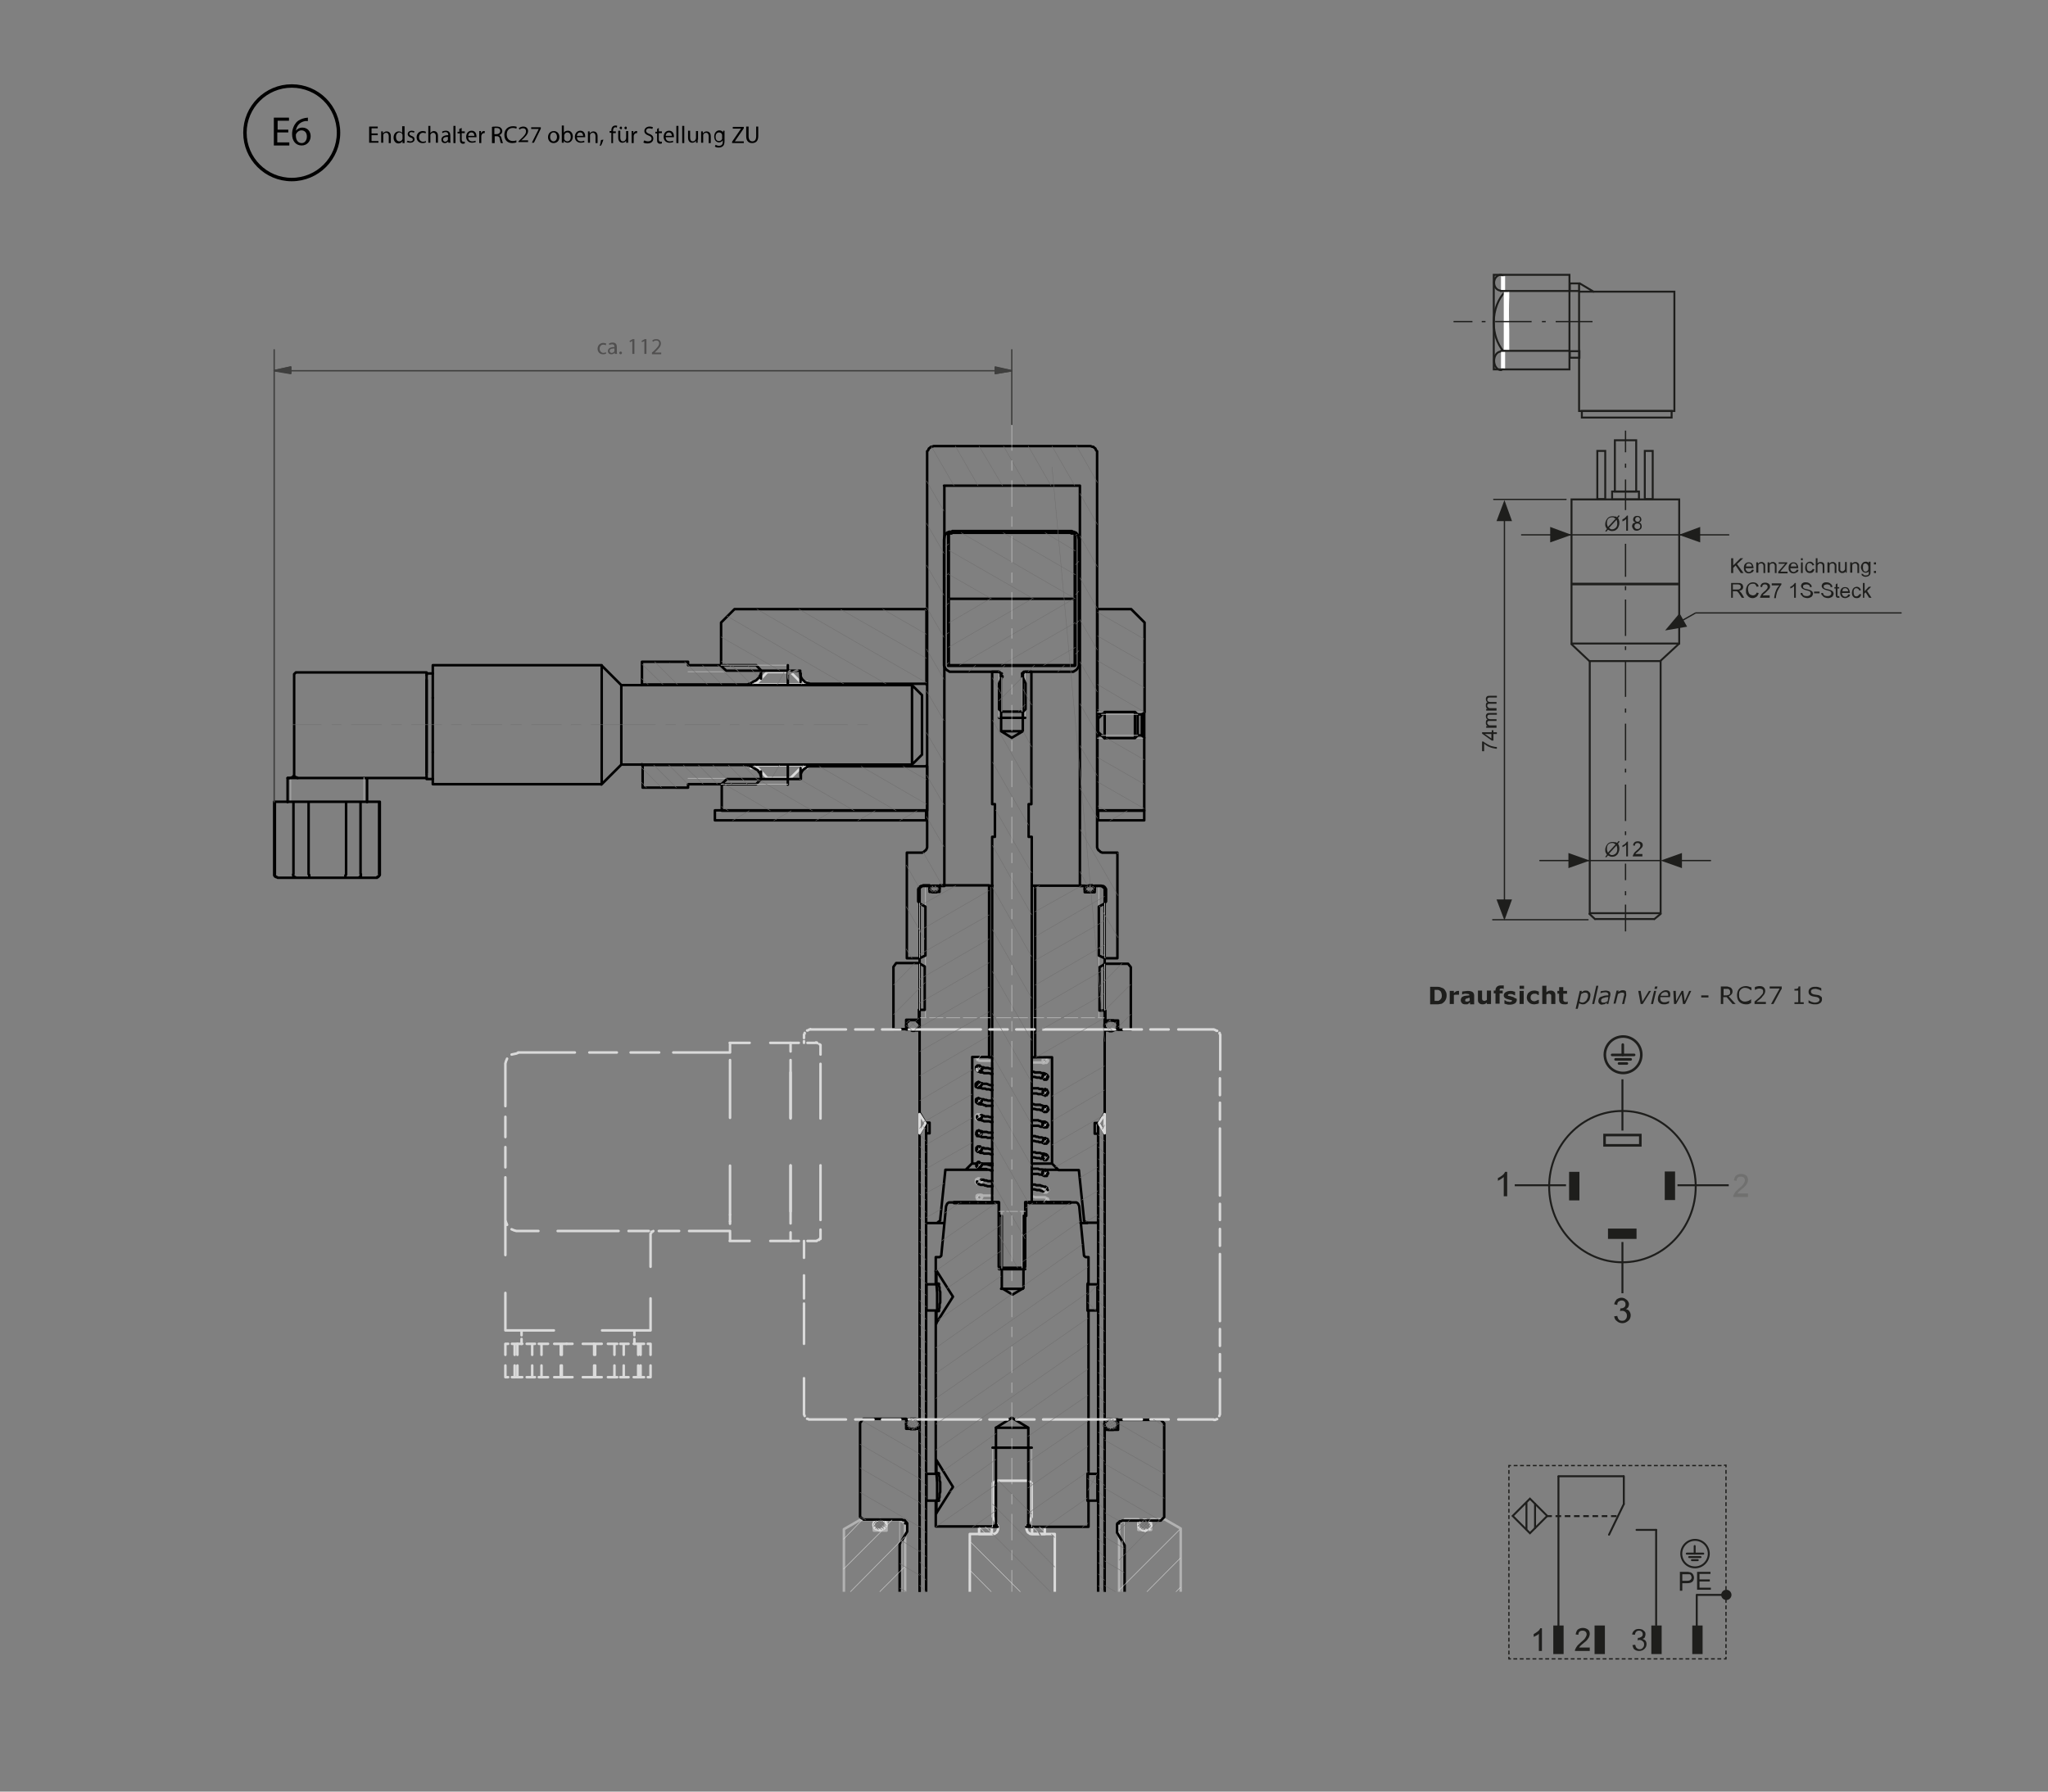 <?xml version="1.0" encoding="utf-8"?>
<!-- Generator: Adobe Illustrator 24.0.2, SVG Export Plug-In . SVG Version: 6.00 Build 0)  -->
<svg version="1.1" id="Ebene_1" xmlns="http://www.w3.org/2000/svg" xmlns:xlink="http://www.w3.org/1999/xlink" x="0px" y="0px"
	 viewBox="0 0 595.3 520.9" style="enable-background:new 0 0 595.3 520.9;" xml:space="preserve">
<rect x="0" y="0" width="595.3" height="520.9" fill="#808080" stroke="none"/>
<style type="text/css">
	
		.st0{clip-path:url(#SVGID_2_);fill:none;stroke:#B2B2B2;stroke-width:0.731;stroke-linecap:round;stroke-linejoin:round;stroke-miterlimit:10;}
	.st1{fill:none;stroke:#000000;stroke-width:0.731;stroke-linecap:round;stroke-linejoin:round;stroke-miterlimit:10;}
	
		.st2{clip-path:url(#SVGID_4_);fill:none;stroke:#B2B2B2;stroke-width:0.731;stroke-linecap:round;stroke-linejoin:round;stroke-miterlimit:10;}
	
		.st3{clip-path:url(#SVGID_4_);fill:none;stroke:#B0B0B0;stroke-width:0.243;stroke-linecap:round;stroke-linejoin:round;stroke-miterlimit:10;}
	
		.st4{clip-path:url(#SVGID_6_);fill:none;stroke:#DADADA;stroke-width:0.731;stroke-linecap:round;stroke-linejoin:round;stroke-miterlimit:10;}
	.st5{fill:none;stroke:#B0B0B0;stroke-width:0.243;stroke-linecap:round;stroke-linejoin:round;stroke-miterlimit:10;}
	
		.st6{clip-path:url(#SVGID_8_);fill:none;stroke:#DADADA;stroke-width:0.731;stroke-linecap:round;stroke-linejoin:round;stroke-miterlimit:10;}
	
		.st7{clip-path:url(#SVGID_10_);fill:none;stroke:#000000;stroke-width:0.731;stroke-linecap:round;stroke-linejoin:round;stroke-miterlimit:10;}
	
		.st8{clip-path:url(#SVGID_10_);fill:none;stroke:#B0B0B0;stroke-width:0.243;stroke-linecap:round;stroke-linejoin:round;stroke-miterlimit:10;}
	.st9{fill:none;stroke:#DADADA;stroke-width:0.731;stroke-linecap:round;stroke-linejoin:round;stroke-miterlimit:10;}
	
		.st10{clip-path:url(#SVGID_12_);fill:none;stroke:#DADADA;stroke-width:0.136;stroke-linecap:round;stroke-linejoin:round;stroke-miterlimit:10;}
	
		.st11{clip-path:url(#SVGID_12_);fill:none;stroke:#706F6F;stroke-width:0.136;stroke-linecap:round;stroke-linejoin:round;stroke-miterlimit:10;}
	.st12{fill:none;stroke:#706F6F;stroke-width:0.136;stroke-linecap:round;stroke-linejoin:round;stroke-miterlimit:10;}
	
		.st13{clip-path:url(#SVGID_14_);fill:none;stroke:#706F6F;stroke-width:0.136;stroke-linecap:round;stroke-linejoin:round;stroke-miterlimit:10;}
	
		.st14{clip-path:url(#SVGID_16_);fill:none;stroke:#706F6F;stroke-width:0.136;stroke-linecap:round;stroke-linejoin:round;stroke-miterlimit:10;}
	.st15{fill:none;stroke:#706F6F;stroke-width:0.243;stroke-linecap:round;stroke-linejoin:round;stroke-miterlimit:10;}
	.st16{fill:#706F6F;}
	.st17{fill-rule:evenodd;clip-rule:evenodd;fill:#706F6F;}
	
		.st18{clip-path:url(#SVGID_18_);fill:none;stroke:#DADADA;stroke-width:0.136;stroke-linecap:round;stroke-linejoin:round;stroke-miterlimit:10;}
	.st19{fill:#504F4F;}
	.st20{fill:none;stroke:#3F3F3E;stroke-width:0.406;stroke-linecap:round;stroke-linejoin:round;stroke-miterlimit:10;}
	.st21{fill-rule:evenodd;clip-rule:evenodd;fill:#3F3F3E;}
	.st22{fill:none;stroke:#000000;}
	.st23{fill:none;stroke:#1E1E1C;stroke-width:0.563;}
	.st24{fill:none;stroke:#1E1E1C;stroke-width:3;}
	.st25{fill:none;stroke:#1E1E1C;stroke-width:0.75;}
	.st26{fill:#1E1E1C;}
	.st27{fill:#70706F;}
	.st28{fill:none;stroke:#1E1E1C;stroke-width:0.75;stroke-linecap:round;}
	.st29{fill:none;stroke:#1E1E1C;stroke-width:0.563;stroke-linecap:round;}
	.st30{fill:#FFFFFF;}
	.st31{fill:none;stroke:#1E1E1C;stroke-width:0.375;}
	.st32{fill:none;stroke:#1E1E1C;stroke-width:0.375;stroke-linecap:round;}
	.st33{fill:none;stroke:#1E1E1C;stroke-width:0.375;stroke-dasharray:1.125,0.75;}
	.st34{fill:none;stroke:#1E1E1C;stroke-width:0.375;stroke-dasharray:1.114,0.739;}
	.st35{fill:none;stroke:#1E1E1C;stroke-width:0.563;stroke-dasharray:1.625,1.062;}
</style>
<g>
	<defs>
		<rect id="SVGID_1_" x="78.2" y="95.4" width="277.9" height="367.4"/>
	</defs>
	<clipPath id="SVGID_2_">
		<use xlink:href="#SVGID_1_"  style="overflow:visible;"/>
	</clipPath>
	<path class="st0" d="M285.4,324.7v-0.2h-0.2v-0.2l-0.2-0.2h-0.2V324h-0.7l-0.2,0.2l-0.2,0.2v0.8h0.2v0.2l0.2,0.2 M303.1,308.4v0.3
		l0.3,0.3h0.8l0.2-0.2v-0.2l0.2-0.3l-0.2-0.3v-0.2l-0.2-0.2h-0.8l-0.3,0.3V308.4 M283.9,348.1v-0.5l0.3-0.2h0.7l0.2,0.2l0.2,0.3
		l0.2,0.2l-0.2,0.3l-0.5,0.5h-0.3l-0.2-0.2l-0.3-0.2V348.1 M285.4,343.5v-0.2l-0.2-0.2V343h-0.2l-0.2-0.2l-0.2-0.2h-0.3l-0.2,0.2
		h-0.2v0.2h-0.2v0.8l0.2,0.2l0.2,0.2h0.7V344h0.2l0.2-0.2L285.4,343.5 M303.1,345.9v0.2l0.2,0.2v0.2h0.2v0.2h0.7l0.2-0.2l0.2-0.2
		v-0.3h0.2l-0.2-0.3v-0.2h-0.2v-0.2l-0.2-0.2h-0.7v0.2l-0.2,0.2l-0.2,0.2V345.9 M230.3,523.7v3.7 M253.6,508.2h0.3l0.3,0.3l0.3,0.2
		l0.3,0.3v0.3l0.2,0.3 M230,509.8l0.2-0.3v-0.3l0.3-0.3l0.3-0.2l0.3-0.3h0.5 M231.7,508.2L231.7,508.2"/>
</g>
<polyline class="st1" points="284.3,325.5 284.9,325.5 284.9,325.4 285.1,325.2 "/>
<path class="st1" d="M303.1,336.4v0.3l0.2,0.2l0.2,0.2v0.2h0.3 M303.1,322.5v0.2l0.2,0.2v0.2h0.2v0.2h0.7l0.2-0.2l0.2-0.2v-0.3h0.2
	l-0.2-0.3V322h-0.2v-0.2l-0.2-0.2h-0.7v0.2l-0.2,0.2l-0.2,0.2V322.5 M285.4,320.1V320l-0.2-0.2v-0.2h-0.2l-0.2-0.2h-0.2l-0.2-0.2
	l-0.2,0.2h-0.3v0.2h-0.2v0.8l0.2,0.2l0.2,0.2h0.2l0.2,0.2l0.2-0.2h0.2v-0.2h0.2l0.2-0.2L285.4,320.1 M285.4,329.5v-0.2l-0.2-0.2
	l-0.3-0.3h-0.2l-0.2-0.2l-0.2,0.2h-0.3v0.2l-0.2,0.2v0.7l0.2,0.2v0.2h0.8l0.3-0.3l0.2-0.2V329.5 M303.1,331.8v0.3h0.2v0.2h0.2v0.2
	h0.7l0.2-0.2l0.2-0.2v-0.3h0.2l-0.2-0.2v-0.3h-0.2v-0.2h-0.3l-0.2-0.2v0.2h-0.3l-0.2,0.2l-0.2,0.2V331.8 M303.1,327.1v0.3l0.2,0.2
	l0.2,0.2h0.8v-0.2h0.2v-0.3l0.2-0.2l-0.2-0.2v-0.2l-0.2-0.2l-0.2-0.2h-0.2l-0.2-0.2v0.2h-0.3v0.2h-0.2v0.2h-0.2V327.1 M285.1,325.2
	h0.2V325l0.2-0.2v-0.2"/>
<path class="st1" d="M285.4,334.2v-0.3h-0.2v-0.2h-0.2 M303.8,337.3h0.3l0.2-0.2v-0.2h0.2v-0.3l0.2-0.2l-0.2-0.2v-0.2l-0.2-0.2
	l-0.2-0.2h-0.7v0.2h-0.2v0.2l-0.2,0.2v0.2"/>
<path class="st1" d="M285.4,310.8v-0.2l-0.2-0.2v-0.2h-0.2l-0.2-0.2v-0.2h-0.7l-0.2,0.2v0.2h-0.2v0.8l0.2,0.2l0.2,0.2 M285.4,338.8
	v-0.2l-0.2-0.2l-0.2-0.2h-0.2v-0.2l-0.2-0.2h-0.3l-0.3,0.3l-0.2,0.2v0.8h0.2v0.2h0.8l0.2-0.2h0.2v-0.2l0.2-0.2V338.8 M303.1,341.2
	v0.3h0.2v0.2l0.2,0.2h0.8v-0.2l0.2-0.2v-0.2l0.2-0.2l-0.2-0.2v-0.2l-0.2-0.2v-0.2h-0.2l-0.2-0.2h-0.2l-0.3,0.2l-0.2,0.2v0.2h-0.2
	V341.2 M303.1,317.7v0.3h0.2v0.2l0.2,0.2h0.3v0.2l0.2-0.2h0.3v-0.2l0.2-0.2v-0.2l0.2-0.2l-0.2-0.2v-0.2l-0.2-0.2v-0.2h-0.3l-0.2-0.2
	v0.2h-0.3l-0.2,0.2v0.2h-0.2V317.7 M285.4,315.4L285.4,315.4l-0.2-0.3l-0.2-0.2h-0.2v-0.2h-0.2l-0.2-0.2l-0.2,0.2h-0.2l-0.2,0.2
	l-0.2,0.2v0.8h0.2v0.2h0.3l0.2,0.2l0.2-0.2h0.2l0.2-0.2h0.2v-0.2l0.2-0.2V315.4 M285.1,333.7l-0.2-0.2v-0.2h-0.7l-0.2,0.2v0.2h-0.2
	v0.8l0.2,0.2l0.2,0.2h0.7v-0.2h0.2l0.2-0.2v-0.2l0.2-0.2"/>
<path class="st1" d="M303.1,313v0.3l0.2,0.2l0.2,0.2v0.2h0.7l0.2-0.2v-0.2 M284.3,311.5h0.7v-0.2h0.2l0.2-0.2V311l0.2-0.2"/>
<path class="st1" d="M288.5,330.8h-1.4l-0.5-0.2h-1.2l-0.5-0.2l-0.3-0.2h-0.2l-0.3-0.2V330l-0.2-0.2 M303.3,332.3h-0.2l-0.3-0.2
	h-0.7l-0.3-0.2h-0.5l-0.7-0.2h-0.7 M299.9,330.3h1l0.3,0.2h0.5l0.3,0.2h0.8l0.5,0.2h0.5v0.2l0.3,0.2h0.2v0.5l0.2,0.2 M285.1,328.9
	h0.3l0.2,0.2h1.2l0.5,0.2h1.2 M288.5,326.2H288l-0.5-0.2H286l-0.3-0.2h-0.2l-0.5-0.2h-0.3l-0.2-0.2l-0.3-0.2v-0.2h-0.2v-0.5
	 M303.3,327.6h-0.8l-0.7-0.3h-1.9 M299.9,325.7h1.9l0.3,0.2h0.3l0.3,0.2h0.7l0.5,0.2l0.3,0.2l0.2,0.2v0.3l0.2,0.2 M285.1,324.2h0.3
	l0.2,0.2h0.3l0.3,0.2h1l0.5,0.2h0.7 M288.5,344.9h-1.4l-0.5-0.2h-0.3l-0.3-0.2h-1l-0.3-0.2h-0.2l-0.3-0.3l-0.2-0.2v-0.3
	 M303.3,346.4h-0.2l-0.3-0.2h-0.3l-0.3-0.2h-0.8l-0.7-0.2h-0.7 M299.9,344.4h1l0.3,0.2h1.2l0.3,0.2h0.2l0.5,0.2h0.5v0.2h0.3l0.2,0.2
	v0.3l0.2,0.3 M285.1,343h0.8l0.3,0.2h0.5l0.5,0.2h1.2 M304.3,313.5h0.2v-0.3l0.2-0.2h-0.2v-0.3l-0.2-0.2l-0.2-0.2h-0.7v0.2h-0.2v0.2
	l-0.2,0.2v0.2"/>
<path class="st1" d="M288.5,321.5h-1.9 M303.3,323h-0.2l-0.3-0.2h-0.3l-0.3-0.2h-0.8l-0.7-0.2h-0.7 M299.9,321h0.5l0.5,0.2h1.5
	l0.3,0.2h0.2l0.5,0.2h0.5v0.2h0.3l0.2,0.3v0.2l0.2,0.3 M285.1,319.6h0.8l0.3,0.2h0.5l0.5,0.2h1.2 M283.9,329.8v-0.3"/>
<path class="st1" d="M299.9,311.6h0.5l0.5,0.2 M285.1,310.3h0.8l0.3,0.2h1l0.5,0.2h0.7 M288.5,340.3H288l-0.5-0.2h-0.3l-0.5-0.2
	h-1.2l-0.5-0.2l-0.3-0.2h-0.2l-0.3-0.2v-0.2h-0.2v-0.5 M303.3,341.7h-0.2l-0.3-0.2h-0.7l-0.3-0.2h-1.9 M299.9,339.8h1.9l0.3,0.2h0.8
	l1,0.3l0.3,0.2h0.2v0.5l0.2,0.2 M285.1,338.3h0.3l0.2,0.2h1.2l1,0.3h0.7 M288.5,316.9H288l-0.5-0.2h-0.8l-0.3-0.2h-0.8l-0.5-0.2
	h-0.3l-0.2-0.2l-0.3-0.2v-0.2h-0.2v-0.5 M303.3,318.3h-0.2l-0.3-0.2h-1l-0.5-0.2h-1.4 M299.9,316.4h1.9l0.3,0.2h0.8l0.5,0.2l0.5,0.2
	l0.3,0.2l0.2,0.2v0.3l0.2,0.2 M285.1,314.9h0.3l0.2,0.2h1.2l0.5,0.2l0.5,0.2h0.7 M288.5,335.6H288l-0.5-0.2H286l-0.3-0.2h-0.7
	l-0.3-0.2l-0.2-0.2l-0.3-0.2l-0.2-0.2v-0.3 M303.3,336.9h-0.8l-0.3-0.2h-0.8l-0.7-0.2h-0.7 M299.9,335h1l0.3,0.2h1.2l0.3,0.2h0.7
	l0.5,0.2v0.2h0.3l0.2,0.2v0.3l0.2,0.2 M285.1,333.7h0.8l0.3,0.2h1l0.5,0.2h0.7 M286.6,321.5l-0.3-0.2H286l-0.3-0.2h-0.7l-0.3-0.2
	h-0.2l-0.3-0.3l-0.2-0.2v-0.3"/>
<path class="st1" d="M288.5,312.2H288l-0.5-0.2H286l-0.3-0.2h-0.7l-0.3-0.2l-0.2-0.2l-0.3-0.2 M303.3,313.5h-0.8l-0.3-0.2h-0.8
	l-0.7-0.2h-0.7 M300.9,311.8h1.5l0.3,0.2h0.7l0.5,0.2v0.2l0.3,0.2h0.2v0.3l0.2,0.2"/>
<g>
	<defs>
		<rect id="SVGID_3_" x="78.2" y="95.4" width="277.9" height="367.4"/>
	</defs>
	<clipPath id="SVGID_4_">
		<use xlink:href="#SVGID_3_"  style="overflow:visible;"/>
	</clipPath>
	<path class="st2" d="M281.7,473.6h-4.4 M313.4,473.6h-6.8 M306.6,502.5h6.8 M274.9,502.5h6.8 M327,441.9l-1.7,1v20l1.9,3.1l0.2,0.5
		v6.1l-0.2,0.3l-0.3,0.2l-0.2,0.3l-0.5,0.2h-12.7v28.8h4.6l1.2-0.7v-10.9l-1.5-2.4v-1.7l0.2-0.2l0.2-0.3l0.5-0.2h9.3v-5.8h10.5
		l4.7-2.7v-33.1l-4.7-2.7h-3.9v3.1h-3.7v-3.1H327 M263.1,442.9l-1.7-1h-3.7v3.1h-3.7v-3.1H250l-4.7,2.7v33.1l4.7,2.7h10.5v5.8h9.3
		l0.3,0.2l0.5,0.5v1.7l-1.5,2.4v10.9l1.2,0.7h4.6v-28.8h-12.7l-0.5-0.2l-0.2-0.3l-0.3-0.2l-0.2-0.3v-6.1l0.2-0.5l1.9-3.1V442.9
		 M288.5,308.6l-0.5-0.2h-3.4l-0.2-0.2h-0.3v-0.3l-0.2-0.2v-0.2 M303.4,309.1h-0.3l-0.3-0.2h-2.9 M301.6,307.4h1.5l0.3,0.2h0.5v0.2
		h0.3v0.2h0.2v0.3l0.2,0.2 M299.9,347.9h0.5l0.5,0.2h2.9l0.2,0.2h0.2l0.2,0.2h0.2v0.3l0.2,0.2 M284.9,347.4h0.5l0.2,0.2h2.9
		 M288.5,349.1h-3.1l-0.3-0.2h-0.7l-0.3-0.2v-0.2l-0.2-0.2v-0.3 M284.1,311.3L284.1,311.3l-0.2-0.2v-0.3"/>
	<path class="st3" d="M261.5,442.1v23.6 M326.8,465.7v-23.6"/>
</g>
<path class="st1" d="M324.8,442.9h0.5 M263.1,442.9h0.5"/>
<g>
	<defs>
		<rect id="SVGID_5_" x="78.2" y="95.4" width="277.9" height="367.4"/>
	</defs>
	<clipPath id="SVGID_6_">
		<use xlink:href="#SVGID_5_"  style="overflow:visible;"/>
	</clipPath>
	<path class="st4" d="M288.5,483.8v0.3l0.2,0.3v0.3l0.2,0.3v0.3l0.2,0.3 M289,486.3v0.5l-0.2,0.3l-0.2,0.5v0.2l-0.2,0.3v0.5
		 M299.9,488.7v-0.5l-0.2-0.3v-0.2l-0.3-1v-0.5 M299.4,486.2v-0.3l0.3-1v-0.2l0.2-0.3v-0.5 M306.6,483.8v4.9 M281.7,488.7v-4.9
		 M306.6,502.1v4.8 M301,506.9v-0.2l-0.2-0.2v-0.7l-0.2-0.3v-1.9l0.2-0.5v-0.7l0.2-0.2v-0.2 M287.3,502.1v0.2l0.2,0.2v0.7l0.2,0.5
		v0.8 M287.7,504.5v1l-0.2,0.3v0.7l-0.2,0.2v0.2 M281.7,506.9v-4.8 M281.7,488.7v13.4h5.6v-0.5l1.2-0.7v-1.2h-1.2v-7.8h1.2v-3.2
		H281.7 M281.7,506.9v6.3h5.6v-1h-1.7v-3.7h1.7v-1.5H281.7 M306.6,506.9H301v1.5h1.7v3.7H301v1h5.6V506.9 M306.6,488.7h-6.8v3.2h1.2
		v7.8h-1.2v1.2l1.2,0.7v0.5h5.6V488.7 M294.1,479.1l2.5,1.5h3.2v3.2h6.8V446h-7.1l-0.3-0.2l-0.3-0.2l-0.2-0.2l-0.3-0.7v-1l0.3-0.3
		l1.2-2.4v-9.8l-1-0.7h-9.3l-1,0.7v9.8l1.2,2.4l0.3,0.3v1l-0.3,0.7l-0.2,0.2l-0.3,0.2l-0.3,0.2h-7.1v37.8h6.8v-3.2h3.2L294.1,479.1"
		/>
</g>
<path class="st5" d="M289.5,430.5v12.5 M298.8,443.1v-12.5"/>
<g>
	<defs>
		<rect id="SVGID_7_" x="78.2" y="95.4" width="277.9" height="367.4"/>
	</defs>
	<clipPath id="SVGID_8_">
		<use xlink:href="#SVGID_7_"  style="overflow:visible;"/>
	</clipPath>
	<path class="st6" d="M234.6,199v0.2 M220.3,198.3h-2v0.7h16.3v-0.7h-1.9l-2.9-2.9H223L220.3,198.3 M218.3,223.3h2l2.7,2.9h6.8
		l2.9-2.9h1.9v-0.8h-16.3V223.3 M334.5,443.4v-0.3l-0.2-0.2v-0.3l-0.3-0.2l-0.3-0.3h-0.3l-0.3-0.2h-0.7l-0.3,0.2h-0.3l-0.5,0.5
		l-0.2,0.3l-0.2,0.2v0.7l0.2,0.3l0.2,0.2l0.3,0.2l0.3,0.2l0.2,0.2h0.3l0.5,0.2l0.2-0.2h0.3l0.7-0.3l0.2-0.2l0.3-0.7V443.4
		 M253.9,443.4v0.2l0.2,0.3v0.2l0.3,0.3l0.3,0.2h0.3l0.7,0.3l0.3-0.2h0.3l0.7-0.3l0.2-0.3l0.2-0.2l0.2-0.3v-0.7l-0.2-0.3l-0.3-0.2
		l-0.2-0.2l-0.3-0.2h-0.3l-0.3-0.2h-0.3l-0.2,0.2h-0.7l-0.5,0.5l-0.2,0.3l-0.2,0.2V443.4 M284.6,446h3.7v-2h-3.7V446z M300,446h3.7
		v-2H300V446z M298.8,481.8h-0.7l-0.3-0.2h-4.1l-0.3-0.2h-2l-0.3-0.2h-1.9l-0.2-0.2v-0.3 M292.6,480.6h4.1l0.5,0.2h2v0.2h0.2v0.3
		 M289.7,483.8h1.4l0.2,0.2h1.4l0.3,0.2h2.5l0.3,0.2h1.9l0.3,0.2h0.7l0.2,0.2h0.3l0.2,0.2v0.3 M295.8,485.2h-2l-0.5-0.2h-1.2
		l-0.3-0.2h-1.9l-0.2-0.2h-0.5v-0.2H289v-0.3"/>
</g>
<path class="st1" d="M234.6,222.3v0.2 M234.6,199.2L234.6,199.2"/>
<path class="st1" d="M217.3,222.3v0.2 M217.3,199v0.2 M221.2,197.3v-2 M221.2,226.3v-2 M186.6,199.2V199 M186.6,222.4v-0.2
	 M221.2,194.9l-1.4-1.5H200v-1h-13.4v6.6h30.7l2.5-1.2l0.7-0.7l0.3-0.5l0.2-0.3l0.2-0.5V194.9 M219.8,228l1.4-1.5v-0.7l-0.3-1
	l-0.3-0.3l-0.3-0.5l-0.3-0.2l-2.5-1.4h-30.7v6.6H200v-1H219.8 M218.3,222.3v0.2 M218.3,199v0.2 M234.6,222.4L234.6,222.4"/>
<path class="st5" d="M221.2,195.3H200 M200,226.3h21.2"/>
<path class="st1" d="M86.5,226.2H124 M124,226v-0.8 M124,196.3v-0.8H86.5 M86.5,195.5H86l-0.3,0.3l-0.2,0.2v0.3 M85.5,196.3v29.2
	l0.2,0.3L86,226h0.2l0.3,0.2 M83.6,226.2v7 M106.7,226.2v7 M83.6,226.2h0.8 M84.5,226.2l0.3-0.2h0.3l0.2-0.2v-0.2l0.2-0.2v-0.3
	 M174.9,193.4h-49 M174.9,228h-49 M180.6,199.2l-5.8-5.8 M180.6,222.3l-5.8,5.8 M265.1,199.2h-84.5 M265.1,222.3h-84.5 M125.8,218.7
	v-15.8 M125.8,228v-1.5 M125.8,195.8v-2.4 M174.9,228v-34.6 M180.6,222.3v-23.1 M268,202.1l-2.9-2.9 M268,219.4l-2.9,2.9
	 M265.1,199.2v23.1 M268,219.4v-17.3"/>
<line class="st1" x1="124" y1="196.3" x2="124" y2="225.1"/>
<path class="st5" d="M84.5,226.2v7 M105.8,233.1v-7"/>
<g>
	<defs>
		<rect id="SVGID_9_" x="78.2" y="95.4" width="277.9" height="367.4"/>
	</defs>
	<clipPath id="SVGID_10_">
		<use xlink:href="#SVGID_9_"  style="overflow:visible;"/>
	</clipPath>
	<path class="st7" d="M306.6,467.9h14.4 M267.3,467.9h14.4 M319.2,464l1.9,3.9h1.7l-1.7-3.9V329.6l-1.7-3.1h-0.2V464 M267.3,467.9
		l1.9-3.9V326.6H269l-1.7,3.1V464l-1.7,3.9H267.3 M125.8,224.6v1.9 M125.8,226.5H124 M125.8,218.7v5.9 M125.8,195.8v7.1
		 M125.8,195.8H124 M124,197.7v27 M124,226v0.5 M79.7,233.1v21 M110.4,233.1v21 M79.9,233.1h9.8 M85.3,233.1v21 M79.7,233.1h0.2
		 M79.9,233.1v21 M100.6,233.1h4.2 M89.7,233.1v21 M89.7,233.1h10.9 M100.6,233.1v21 M110.2,233.1h0.2 M104.8,233.1v21 M104.8,233.1
		h5.4 M110.2,233.1v21 M110.4,254.1v0.3l-0.2,0.3l-0.2,0.2h-0.2l-0.3,0.2 M80.7,255.2l-0.3-0.2h-0.2l-0.3-0.2l-0.2-0.3v-0.3
		 M109.4,255.2h0.2 M104.1,255.2h5.4l0.2-0.2h0.2v-0.2h0.2l0.2-0.3v-0.3 M100.2,255.2h4.1l0.2-0.2h0.2v-0.2h0.2v-0.7 M89.9,255.2
		h10.3l0.2-0.2v-0.5l0.2-0.2v-0.2 M86,255.2h3.9v-0.8l-0.2-0.2 M80.9,255.2H86l-0.2-0.2h-0.2l-0.2-0.2l-0.2-0.3v-0.3 M80.7,255.2
		h0.2H80.7l-0.2-0.2h-0.2l-0.2-0.2l-0.2-0.3l-0.2-0.2v-0.2 M86.5,226.2h-2.9"/>
	<path class="st7" d="M323.9,412.7h1 M263.4,412.7h1 M306.6,470.7h16.1 M265.6,470.7h16.1 M338.4,441.1v-27.3l-1-1H325v2.9h-3.9
		v47.5l1.7,7.6h3.1l1-0.8v-20.7l-2-3.4l-0.2-0.3v-2.4l0.2-0.3l0.3-0.3l0.2-0.3h0.5l0.3-0.2h11.2L338.4,441.1 M250,413.7v27.3l1,0.8
		h11.2l0.3,0.2h0.5l0.2,0.3l0.3,0.3l0.2,0.3v2.4l-0.2,0.3l-2,3.4v20.7l1,0.8h3.1l1.7-7.6v-47.5h-3.9v-2.9H251L250,413.7"/>
	<path class="st8" d="M262.2,448v22.6 M326.2,470.6V448"/>
</g>
<path class="st1" d="M303.3,340.1h4.4 M280.7,340.1h6.1 M284.1,338.3h-1.5 M288.5,338.3h-3.4 M305.8,338.3h-5.9 M274.3,355.6h-2
	 M316.1,355.6h-2 M288.5,307.4h-1 M300.9,307.4h-1 M288.5,257.5h-1 M300.9,257.5h-1 M269.2,329.6v26h3.1l0.3-0.2l0.2-0.2l0.3-0.2
	l0.2-0.2v-0.3l1.5-14.4h5.9l1.9-1.9v-30.9h4.9v-49.9h-14.4v1.9h-2.9v-1.9h-1.9l-1,0.8v65.3l1.7,2.9h1.2v3.1H269.2 M319.2,355.6v-26
	h-1v-3.1h1.2l1.7-2.9v-65.3l-1-0.8h-1.9v1.9h-2.9v-1.9h-14.4v49.9h4.9v30.9l1.9,1.9h5.9l1.5,14.4v0.3l0.3,0.3l0.7,0.3H319.2"/>
<path class="st5" d="M269.2,295.9h-1.9 M274.1,295.9h-3.9 M279,295.9h-3.9 M283.9,295.9H280 M288.8,295.9h-3.9 M293.8,295.9h-4.1
	 M298.7,295.9h-4.1 M303.4,295.9h-3.9 M308.3,295.9h-3.9 M313.3,295.9h-3.9 M318.2,295.9h-3.9 M321.1,295.9h-1.9 M269,257.5v38.3
	 M319.4,295.9v-38.3"/>
<path class="st1" d="M264.4,299.3h-1 M325,299.3h-1 M321.1,296.5h0.2 M267.1,296.5h0.2 M267.3,280.1h-0.2 M321.2,280.1h-0.2
	 M328.7,299.3v-18.1l-0.8-1h-6.6l-1.7,1v12.6h1.7v2.9h3.7v2.7H328.7 M259.7,281.1v18.1h3.7v-2.7h3.7v-2.9h1.7v-12.6l-1.7-1h-6.6
	L259.7,281.1"/>
<path class="st5" d="M321.1,293.7v-13.4 M267.3,280.3v13.4"/>
<path class="st1" d="M270.2,258.4v0.2l0.2,0.3v0.2h0.3l0.3,0.3h1.2l0.3-0.3h0.2l0.2-0.2v-0.3l0.2-0.2v-0.2l-0.3-0.3v-0.2l-0.3-0.2
	 M277.3,349.8h11.9v-0.3h-11.9V349.8z M299.2,349.8h11.9v-0.3h-11.9V349.8z M323.1,299.6h-2 M267.3,299.6h-2 M325,298.1l-0.2-0.3
	v-0.3l-0.2-0.3l-1-0.5h-1.4l-0.2,0.2l-0.3,0.2l-0.5,0.5l-0.2,0.3v0.5l0.2,0.3l0.5,0.5l0.3,0.2l0.2,0.2l0.3,0.2h0.7l0.7-0.3l0.3-0.2
	l0.3-0.2l0.2-0.3v-0.3L325,298.1 M263.4,298.1l0.2,0.2v0.3l0.2,0.3l0.3,0.2l0.2,0.2l0.5,0.2l0.3,0.2h0.7l0.3-0.2l0.2-0.2l0.3-0.2
	l0.5-0.5l0.2-0.3v-0.5l-0.2-0.3l-0.5-0.5l-0.3-0.2l-0.2-0.2h-1.4l-0.5,0.2l-0.2,0.2l-0.3,0.2l-0.2,0.3v0.3L263.4,298.1 M265.3,412.6
	h2 M321.1,412.6h2 M263.4,414.1l0.2,0.3v0.3l0.5,0.5h0.3l0.3,0.3h1.4l0.2-0.3h0.3l0.2-0.3l0.3-0.2l0.2-0.3v-0.7l-0.2-0.3l-0.5-0.5
	l-0.3-0.2l-0.2-0.2h-1.4l-1,0.5l-0.2,0.3v0.3L263.4,414.1 M325,414.1l-0.2-0.3v-0.3l-0.2-0.3l-0.7-0.3l-0.3-0.2h-1.4l-0.2,0.2
	l-0.3,0.2l-0.5,0.5l-0.2,0.3v0.7l0.2,0.3l0.3,0.2l0.2,0.3h0.3l0.2,0.3h1.4l0.3-0.3h0.3l0.5-0.5v-0.3L325,414.1"/>
<path class="st1" d="M318.2,258.4v-0.2L318,258v-0.2l-0.3-0.2l-0.2-0.2h-0.8 M272.4,257.5h-1.5l-0.2,0.2l-0.3,0.2v0.2l-0.2,0.2v0.2"
	/>
<path class="st1" d="M272,373.2v-3.6 M272.2,369.5v3.7 M272,384.7v-3.6 M272.2,381.2v3.6 M272,428.3v-3.7 M272.2,424.6v3.7 M272,440
	v-3.7 M272.2,436.3v3.7 M272,436.3h0.8 M272.9,436.3v-0.5l0.2-0.5v-1l0.2-0.5v-2.9l-0.2-0.5v-1l-0.2-0.5v-0.5 M272.9,428.3H272
	 M272,381.2h0.8 M272.9,381.2v-0.5l0.2-0.5v-1l0.2-0.5v-3.1l-0.2-0.5v-0.8l-0.2-0.5v-0.5 M272.9,373.2H272 M290.4,349.8h-0.2
	 M298.2,349.8H298 M288.3,443.9l1.2-0.5v-28.3l4.6-2.9l4.8,2.9v28.3l1.2,0.5h16.3v-7.6h-0.2v-8h0.2v-47.2h-0.2v-8h0.2v-7.6h-0.8
	l-0.3-0.2l-0.2-0.2l-1.4-14.4l-0.3-0.7l-0.2-0.2l-0.3-0.2h-14.6v3.9h-0.8v21l-3.2,1.9l-3.1-1.9v-21h-0.8v-3.9h-14.6l-0.3,0.2
	l-0.2,0.2l-0.3,0.7l-1.4,14.4l-0.2,0.2l-0.3,0.2H272v3.9h0.2l4.8,7.6l-4.8,7.6H272v39.9h0.2l4.8,7.8l-4.8,7.6H272v3.9H288.3
	 M316.7,257.5H316l-0.5,0.5v0.2l-0.2,0.2v0.2l0.2,0.3l0.2,0.2h0.2l0.3,0.3h1l0.3-0.2l0.2-0.2h0.3v-0.2l0.2-0.3v-0.2"/>
<path class="st1" d="M290,443.9h-1.7 M300,443.9h-1.7 M298.7,443.4h0.2 M289.5,443.4h0.2 M289.5,415.1h9.3 M272,369.7v-0.2"/>
<path class="st5" d="M288.5,420.9v23.1 M299.9,443.9v-23.1"/>
<path class="st1" d="M297.3,374.7H291 M288.5,420.9h11.4"/>
<line class="st5" x1="298" y1="369" x2="298" y2="353.7"/>
<line class="st1" x1="298" y1="369" x2="290.4" y2="369"/>
<line class="st5" x1="290.4" y1="353.7" x2="290.4" y2="369"/>
<path class="st1" d="M291.2,195.8H291 M297.3,195.8h-0.2 M297.3,212.6H291 M297.3,368.6l0.7-0.3v-18.8h1.9V243.3H299v-9.5h0.8v-38.5
	H298l-0.7,0.5v16.8l-3.2,1.9l-3.1-1.9v-16.8l-0.7-0.5h-1.9v38.5h0.8v9.5h-0.8v106.2h1.9v18.8l0.7,0.3H297.3"/>
<line class="st5" x1="298" y1="208.7" x2="298" y2="195.3"/>
<line class="st1" x1="298" y1="208.7" x2="290.4" y2="208.7"/>
<path class="st5" d="M296.5,352.2h1.5 M292.6,352.2h3.2 M290.4,352.2h1.5 M291.2,352.2v16.5 M297.1,368.6v-16.5 M290.4,195.3v13.4"
	/>
<path class="st1" d="M311.6,154.4h-34.8 M291.4,196.6v0.2l-0.2,0.2l-0.8,1.7v7.5l0.7,0.7h6.3l0.7-0.7v-7.5l-0.8-1.7l-0.2-0.2v-1
	l0.5-0.5h14.4l0.3-0.2l0.5-0.3l0.3-0.3l0.3-0.5l0.2-0.5v-36.6l-0.2-1.2l-0.2-0.3l-0.2-0.2l-0.2-0.3l-0.7-0.3h-0.7v0.5h1v38.5h-36.8
	v-38.5h1v-0.5h-0.7l-0.7,0.3l-0.2,0.3l-0.2,0.2l-0.2,0.3l-0.2,1.2v36.6l0.2,0.5l0.3,0.5l0.3,0.3l0.5,0.3l0.3,0.2h14.4l0.5,0.5V196.6
	"/>
<path class="st5" d="M291.2,197v9.8 M297.1,206.8V197"/>
<path class="st1" d="M321.1,278.6h0.2 M267.1,278.6h0.2 M274.4,141.2h39.5v116.4h6.8l0.3,0.2l0.2,0.2l0.3,0.5v3.6l-0.2,0.2l-0.2,0.3
	l-0.2,0.2l-1.5,0.8v14.2l1.7,0.8h3.7v-30.7h-4.4l-0.5-0.2l-0.3-0.3l-0.3-0.2l-0.2-0.3l-0.2-0.5V131.2l-0.3-0.3l-0.2-0.5l-0.3-0.2
	l-0.3-0.3h-0.3l-0.5-0.2h-45.6l-0.5,0.2h-0.3l-0.3,0.3l-0.3,0.2l-0.2,0.5l-0.3,0.3v115.2l-0.2,0.5l-0.2,0.3l-0.3,0.2l-0.3,0.3
	l-0.5,0.2h-4.4v30.7h3.7l1.7-0.8v-14.2l-1.5-0.8l-0.2-0.2l-0.2-0.3l-0.2-0.2v-3.6l0.3-0.5l0.2-0.2l0.3-0.2h6.8V141.2 M275.8,193.4
	h36.8v-19.3h-36.8V193.4z M275.8,174.1h36.8v-19.2h-36.8V174.1z"/>
<path class="st5" d="M267.3,262.6v15.8 M321.1,278.4v-15.8"/>
<path class="st1" d="M319,213.8v-0.7 M319,208.5v-0.8 M330.6,207.7h1.4l0.7-0.7v-26l-3.9-3.9 M328.7,177.1H319v30.5h1.4
	 M320.4,213.8H319v21.9 M319,235.7h13.6v-21.2l-0.7-0.7h-1.4 M235.6,222.8h-0.5l-0.5,0.2l-1,0.7l-0.3,0.3l-0.3,0.5l-0.2,0.5v1.5
	h-21.5l-1.5,1.4v7.8h59.7v-12.9H235.6 M232.7,195.8v0.7l0.2,0.5l0.3,0.5l0.8,0.8l1.5,0.5h33.8v-21.7h-55.8l-3.9,3.9v12.6l1.5,1.4
	h21.5V195.8 M272.9,381h-0.5 M272.2,373.4h0.7 M272.2,373.4l0.2,2.5v5.1h-3.1 M269.3,381v-7.6 M269.3,373.4h2.9 M316.1,381h2.9v-7.6
	h-2.9V381z M272.9,436.3h-0.5 M272.2,428.5h0.7 M272.2,428.5l0.2,2.5v5.3h-3.1 M269.3,436.3v-7.8 M269.3,428.5h2.9 M316.1,436.3h2.9
	v-7.8h-2.9V436.3z"/>
<path class="st5" d="M319,214.6h13.6 M332.6,207H319"/>
<path class="st1" d="M232.7,223.3v2.4 M232.7,195.8v2.5 M269.3,199v-0.2 M269.3,222.8v-0.2 M319,177.1L319,177.1 M269.3,177.1
	L269.3,177.1 M269.3,235.7L269.3,235.7 M319,235.7L319,235.7 M332.6,214.5V207 M331.9,207.7v6.1"/>
<line class="st5" x1="229" y1="193.4" x2="209.6" y2="193.4"/>
<path class="st1" d="M229,222.3v5.8 M229,193.4v5.8"/>
<line class="st5" x1="209.6" y1="228" x2="229" y2="228"/>
<path class="st1" d="M321.1,214.6h8.8 M321.1,207h8.8 M319.2,212.8l1.9,1.9 M319.2,208.9l1.9-1.9 M319.2,208.9v3.9 M321.1,214.6V207
	 M330.7,207.7l-0.8-0.7 M330.7,213.8l-0.8,0.8 M330.7,213.8v-6.1 M329.9,207v7.6 M269.3,238.5h-0.2 M319.2,238.5H319 M319.2,238.5
	h13.4v-2.9h-13.4V238.5z M207.8,238.5h61.4v-2.9h-61.4V238.5z"/>
<path class="st5" d="M320.2,213.8h10.5 M330.7,207.7h-10.5"/>
<path class="st9" d="M163.3,390.7h1.4 M169.4,400.4h3.2 M163.3,400.4h3.1 M153.1,400.4h1.5 M150.4,400.4h1.4 M153.1,390.7h1.5
	 M150.4,390.7h1.4 M184.2,390.7h1.4 M181.3,390.7h1.4 M184.2,400.4h1.4 M181.3,400.4h1.4 M187.2,400.4h-1 M189.1,400.4h-0.8
	 M187.2,390.7h-1 M189.1,393.9v-3.2h-0.8 M189.1,400.4V397 M186.2,393.9v-3.2 M186.2,400.4V397 M185.9,400.4h-0.3 M186.2,400.4h-0.2
	 M185.5,393.9v-3.2 M185.5,400.4V397 M185.9,390.7h-0.3 M186.2,390.7h-0.2 M174.9,400.4H173 M178.6,400.4h-1.9 M174.9,390.7H173
	 M178.6,390.7h-1.9 M179.4,400.4h-0.8 M181.3,400.4h-1 M178.6,393.9v-3.2 M178.6,400.4V397 M179.4,390.7h-0.8 M181.3,393.9v-3.2h-1
	 M181.3,400.4V397 M173,393.9v-3.2 M173,400.4V397 M173,400.4h-0.3 M172.7,393.9v-3.2 M172.7,400.4V397 M173,390.7h-0.3
	 M155.5,400.4h-0.8 M157.4,400.4h-0.8 M155.5,390.7h-0.8 M157.4,390.7h-0.8 M159.3,400.4h-1.9 M163,400.4h-1.9 M157.4,393.9v-3.2
	 M157.4,400.4V397 M159.3,390.7h-1.9 M163,390.7h-1.9 M163.3,397v3.4 M163.3,390.7v3.2 M163.3,400.4H163 M163,393.9v-3.2 M163,400.4
	V397 M163.3,390.7H163 M154.7,393.9v-3.2 M154.7,400.4V397 M321.1,329.5v-5.6l-1.7,2.7L321.1,329.5 M267.3,323.9v5.6l1.7-2.9
	L267.3,323.9"/>
<path class="st9" d="M233.7,379v1.5 M233.7,375.8v1.7 M189.4,358.1h0.3l0.2-0.2 M189.1,359v-0.3l0.2-0.2 M151.6,389.3v1.4
	 M151.6,386.8v1.4 M184.4,389.3v1.4 M184.4,386.8v1.4 M146.9,375.9v10.9 M146.9,354v10.9 M189.1,377.5v9.3 M189.1,359v9.3
	 M175,386.8h14.1 M146.9,386.8h14.1 M167.1,306h-16.5 M179.3,306h-8 M191.6,306h-8.3 M212.2,306h-16.5 M179.8,357.9h-11.9
	 M188.6,357.9h-5.9 M197.4,357.9h-5.9 M212.2,357.9h-11.9 M156.5,357.9h-5.9 M167.9,357.9h-5.8 M146.9,342.3V354 M146.9,333.5v5.9
	 M146.9,324.7v5.9 M146.9,309.9v11.7 M148.7,306.6L148.7,306.6l1.4-0.3l0.5-0.2 M146.9,309.9v-0.7l0.2-0.7l0.3-0.7 M147.4,356.1
	L147.4,356.1l-0.3-0.7l-0.2-0.7V354 M150.6,357.9h-0.5l-0.7-0.2l-0.7-0.3 M147.7,400.4h-0.8 M149.6,400.4h-0.8 M146.9,393.9v-3.2
	 M146.9,400.4V397 M147.7,390.7h-0.8 M149.6,390.7h-0.8 M149.9,400.4h-0.3 M150.4,400.4h-0.3 M149.6,393.9v-3.2 M149.6,400.4V397
	 M149.9,390.7h-0.3 M150.4,390.7h-0.3 M150.4,397v3.4 M150.4,390.7v3.2 M169.4,390.7h3.2 M164.7,390.7h1.7"/>
<path class="st9" d="M212.2,353.2v1.9 M229.8,358.3v2.5 M229.8,338.9v16.8 M229.8,308.2V325 M229.8,303.2v2.5 M353.8,412.6h-0.2
	l-0.3,0.2h-0.5 M354.6,410.7v0.5l-0.2,0.5 M233.9,411.7L233.9,411.7l-0.2-0.5v-0.5 M235.6,412.7h-0.5l-0.3-0.2h-0.2 M233.7,400.7v10
	 M233.7,380.5v10.2 M233.7,370.8v4.9 M233.7,360.8v4.9 M233.7,302.7v0.5 M233.7,301.3v0.5 M354.6,401v9.7 M354.6,393.7v4.9
	 M354.6,386.4v4.9 M354.6,364.6v19.5 M354.6,357.3v4.9 M354.6,350v4.7 M354.6,328.1v19.5 M354.6,320.6v4.9 M354.6,313.5v4.9
	 M354.5,300.3v0.2l0.2,0.3V311 M352.8,299.3l0.5,0.2l0.3,0.2h0.2 M234.6,299.6h0.2l0.3-0.2l0.5-0.2 M233.7,301.3v-0.5l0.2-0.3v-0.2
	 M245.9,412.7h-10.3 M253.9,412.7h-5.3 M261.7,412.7h-5.3 M285.1,412.7h-20.9 M292.9,412.7h-5.3 M300.7,412.7h-5.3 M324.1,412.7
	h-20.9 M331.9,412.7h-5.3 M339.7,412.7h-5.3 M352.8,412.7h-10.3 M245.9,299.3h-10.3 M253.9,299.3h-5.3 M261.7,299.3h-5.3
	 M285.1,299.3h-20.9 M292.9,299.3h-5.3 M300.7,299.3h-5.3 M324.1,299.3h-20.9 M331.9,299.3h-5.3 M339.7,299.3h-5.3 M352.8,299.3
	h-10.3"/>
<path class="st9" d="M229.8,325.2v-13.4 M229.8,352.2v-13.4 M238.5,325.2v-13.4 M238.5,352.2v-13.4 M232.2,303.2h-2.4 M237.1,303.2
	h-2.4 M238.5,306.6v-2.7 M238.5,311.8v-2.5 M234.7,360.8h2.4 M229.8,360.8h2.4 M238.5,354.7v-2.5 M238.5,360.2v-2.7 M237.6,303.3
	l-0.2-0.2h-0.3 M238.5,303.8l-0.3-0.2 M238.1,360.5v-0.2l0.3-0.2 M237.1,360.8h0.3l0.2-0.2 M217.9,360.8h-5.8 M229.8,360.8h-5.9
	 M217.9,303.2h-5.8 M229.8,303.2h-5.9 M212.2,308.2v2.7 M212.2,303.2v2.5 M212.2,338.9v14.2 M212.2,311V325 M212.2,358.3v2.5
	 M212.2,355.1v0.7"/>
<g>
	<defs>
		<rect id="SVGID_11_" x="78.2" y="95.4" width="277.9" height="367.4"/>
	</defs>
	<clipPath id="SVGID_12_">
		<use xlink:href="#SVGID_11_"  style="overflow:visible;"/>
	</clipPath>
	<path class="st10" d="M325.3,462.3l17.6-17.6 M313.4,474.1l0.5-0.5 M327.3,468.9l15.8-15.9 M313.4,482.8l9.2-9.2 M318.5,486.3
		l24.6-24.8 M313.4,491.4l4.2-4.4 M332.9,480.4l10.2-10.2 M327.2,486.2l0.7-0.5 M313.4,500.1l5.8-5.8 M245.2,447.5l5.4-5.6
		 M257.6,443.6l1.7-1.7 M245.2,456.2l11.2-11.2 M245.2,464.8l17.8-18 M245.2,473.3l17.8-17.8 M248,479.2l13.6-13.6 M255.4,480.4
		l6.8-6.8 M260.5,483.8l10.2-10.2 M266.8,486.2l8.1-8.1 M269.2,492.5l5.8-5.8 M269.2,501.1l5.8-5.8 M303.3,313.5l1-1 M284.1,311.3
		l1-1 M284.1,339.5l1-1.2 M303.3,341.7l1-1 M303.3,318.3l1-1 M284.1,315.9l1-1 M284.1,334.7l1-1 M303.6,337.3l0.8-1 M303.3,323l1-1
		 M284.1,320.6l1-1 M284.8,330.1l0.7-0.5 M303.3,332.3l1-1 M303.3,327.6l1-1 M284.1,325.2l1-1 M284.1,308.1l1-1.2 M303.3,308.9l1-1
		 M283.9,348.3l0.7-0.8 M303.3,349.6l1-1.2 M284.1,344l1-1 M303.3,346.2l1-1 M318.2,486.7l-0.2,0.2 M319.5,486.2l-1.9,1.7
		 M320.2,486.2l-2.2,2.2 M320.9,486.5l-2.4,2.4 M321.2,486.9l-2,2 M321.6,487.5l-1.5,1.4 M319.5,489.1l-1.9-1.9 M320.2,488.9
		l-2.2-2.2 M320.9,488.7l-2.4-2.4 M321.2,488.2l-2-2 M321.6,487.7l-1.5-1.5 M268.7,486.2l-1.9,1.7 M269.3,486.2l-2.2,2.2 M270,486.5
		l-2.4,2.2 M270.3,486.9l-2,2 M270.7,487.4l-1.5,1.5 M268.7,489.1l-1.9-1.7 M269.3,488.9l-2.2-2.2 M270,488.7l-2.4-2.4 M270.3,488.4
		l-2-2.2 M270.7,487.7l-1.5-1.5 M287.5,512.1l-1.9-1.9 M288.2,512.1l-2.5-2.5 M288.7,511.8l-2.7-2.7"/>
	<path class="st11" d="M306.6,464.1L288.5,446 M306.6,455.6l-18.1-18.3 M299.9,440.2l-9.7-9.7 M306.6,447l-1-1 M299.9,431.6l-1-1
		 M325.3,445l3.1-3.1 M334.5,444.5l2.5-2.5 M325.3,453.6l8.6-8.7"/>
	<path class="st10" d="M255.6,444.8l1.9-1.9 M256.6,444.6l1-1 M284.9,446l-0.3-0.5 M286.6,446l-1.9-2 M288.3,445.8l-1.9-1.9
		 M288.3,444.1l-0.2-0.2 M300.4,446l-0.3-0.5 M302.2,446l-1.9-2 M303.8,445.6l-1.7-1.7 M303.8,443.9L303.8,443.9 M289.7,493.3
		L289,494 M299.4,484.8l-0.7,0.7 M289.7,483.8l-0.7,0.7 M289.7,491.9l-0.7,0.5 M299.4,492.8l-0.7,0.5 M299.4,486.9l-0.7,0.7
		 M289.7,485.8l-0.7,0.7 M289.2,489.7l-0.2,0.2 M299.4,490.9l-0.7,0.5 M298.8,488.7l-0.3,0.2 M289.7,487.9l-0.7,0.7 M299.4,481.1
		l-0.7,0.5 M289.7,480.6l-0.5,0.5 M299.4,482.8l-0.7,0.7 M289.7,481.8l-0.7,0.7 M288.5,494l-1,0.8 M290.2,494l-2.7,2.5 M291.9,494
		l-4.4,4.4 M293.6,494l-5.8,5.8 M295.3,494l-5.8,5.8 M297.1,494l-5.9,5.8 M298.8,494l-5.8,5.8 M300.4,494l-5.6,5.8 M300.9,495.3
		l-4.4,4.4 M300.9,497l-2.7,2.7 M300.9,498.7l-1,1 M288.7,499.7l-1.2-1.4 M290.5,499.7l-3.1-3.1 M292.2,499.7l-4.7-4.7 M293.9,499.7
		l-5.8-5.8 M295.6,499.7l-5.8-5.8 M297.3,499.7l-5.8-5.8 M299.2,499.7l-5.9-5.8 M300.9,499.7l-5.8-5.8 M300.9,498l-4.1-4.1
		 M300.9,496.4l-2.4-2.4 M300.9,494.7l-0.7-0.7 M284.3,502.1l-2.5-2.5 M287.3,496.5l-5.6-5.6 M288.5,489.1l-0.5-0.3 M286.6,513.1
		l-4.9-4.9 M303.9,513.1l-1.2-1 M306.6,507.2l-0.3-0.3 M300.9,501.4l-1-0.8 M301.4,502.1l-0.3-0.5 M300,491.9h-0.2 M306.6,498.6
		l-5.6-5.4 M306.6,490.1l-1.4-1.4 M283.2,483.8l-1.5-1.5 M288.5,480.6l-6.8-7 M297.1,480.6L281.7,465 M300.4,483.8l-0.5-0.5
		 M306.6,481.4l-24.9-25.1 M306.6,472.8l-24.9-24.9"/>
</g>
<path class="st12" d="M269.2,414.6l-1.9-1.9 M269.2,411.2l-1.9-2 M269.2,407.6l-1.9-1.9 M269.2,404.3l-1.9-1.9 M269.2,400.9l-1.9-2
	 M269.2,397.3l-1.9-1.9 M269.2,393.9l-1.9-2 M269.2,390.3l-1.9-1.9 M269.2,387l-1.9-1.9 M269.2,383.6l-1.9-2 M269.2,380l-1.9-1.9
	 M269.2,376.6l-1.9-1.9 M269.2,373.2l-1.9-1.9 M269.2,369.8l-1.9-2 M269.2,366.3l-1.9-1.9 M269.2,362.9l-1.9-2 M269.2,359.3
	l-1.9-1.9 M269.2,355.9l-1.9-1.9 M269.2,352.5l-1.9-2 M269.2,349l-1.9-1.9 M269.2,345.6l-1.9-2 M269.2,342l-1.9-1.9 M269.2,338.6
	l-1.9-1.9 M269.2,335.2l-1.9-1.9 M269.2,331.8l-1.9-2 M269.2,328.3l-0.8-0.7 M188.4,199l-1.9-1.7 M192.7,199l-6.1-5.9 M196.9,199
	l-6.6-6.6 M205.6,199l-6.6-6.6 M209.8,199l-5.6-5.6 M214.2,199l-5.6-5.6 M218.1,198.7l-5.3-5.3 M220.5,196.8l-3.2-3.4 M187.9,229
	l-1.4-1.5 M192.3,229l-5.8-5.8 M196.6,229l-6.6-6.6 M200,228l-5.6-5.6 M204.4,228l-5.8-5.6 M208.6,228l-5.6-5.6 M212.8,228l-5.6-5.6
	 M217.3,228l-5.6-5.6 M220.7,227.2l-4.7-4.7 M332.3,444.8l-1.5-1.4 M332.9,444.8l-2-2 M333.8,444.6l-2.4-2.2 M334.3,444.1l-2.4-2
	 M334.5,443.6l-1.7-1.7 M330.9,442.9l0.5-0.7 M330.7,443.8l1.9-1.9 M331.2,444.3l2-2.2 M331.7,444.6l2.2-2.2 M332.4,444.8l1.9-1.9
	 M333.3,444.6l1.2-1 M255.4,444.8l-1.5-1.5 M256.3,444.8l-2.2-2.2 M256.9,444.6l-2.4-2.4 M257.5,444.1l-2.2-2 M257.6,443.6l-1.5-1.7
	 M253.9,443.1l0.8-1 M253.9,443.9l2-2 M254.4,444.5l2.2-2.4 M254.9,444.6l2.2-2.2"/>
<g>
	<defs>
		<rect id="SVGID_13_" x="78.2" y="95.4" width="277.9" height="367.4"/>
	</defs>
	<clipPath id="SVGID_14_">
		<use xlink:href="#SVGID_13_"  style="overflow:visible;"/>
	</clipPath>
	<path class="st13" d="M266.8,297.1L266.8,297.1 M319.5,286.9l6.6-6.8 M321.2,293.7l7.5-7.5 M325,298.6l3.7-3.7 M259.7,286.4
		l6.1-6.3 M259.7,295l9.2-9.3 M266.6,296.5l0.5-0.5 M322.6,467.9l-3.1-2.9 M321.1,462.9l-1.9-1.9 M321.1,459.5l-1.9-1.9
		 M321.1,456.2l-1.9-1.9 M321.1,452.8l-1.9-2 M321.1,449.2l-1.9-1.9 M321.1,445.8l-1.9-1.9 M321.1,442.4l-1.9-2 M321.1,438.9
		l-1.9-1.9 M321.1,435.5l-1.9-2 M321.1,431.9l-1.9-1.9 M321.1,428.5l-1.9-2 M321.1,424.9l-1.9-1.9 M321.1,421.6l-1.9-1.9
		 M321.1,418.2l-1.9-1.9 M321.1,414.8l-1.9-2 M321.1,411.2l-1.9-1.9 M321.1,407.8l-1.9-1.9 M321.1,404.4l-1.9-2 M321.1,400.9
		l-1.9-1.9 M321.1,397.5l-1.9-2 M321.1,393.9l-1.9-1.9 M321.1,390.5l-1.9-1.9 M321.1,387.1l-1.9-2 M321.1,383.6l-1.9-1.9
		 M321.1,380.2l-1.9-1.9 M321.1,376.8l-1.9-1.9 M321.1,373.4l-1.9-2 M321.1,369.8l-1.9-1.9 M321.1,366.4l-1.9-2 M321.1,362.9
		l-1.9-1.9 M321.1,359.5l-1.9-1.9 M321.1,356.1l-1.9-2 M321.1,352.5l-1.9-1.9 M321.1,349.1l-1.9-2 M321.1,345.6l-1.9-1.9
		 M321.1,342.2l-1.9-1.9 M321.1,338.8l-1.9-1.9 M321.1,335.4l-1.9-2 M321.1,331.8l-1.9-1.9 M319.5,326.9l-0.3-0.3 M267.3,467.9
		l-1.2-1.2 M268.5,465.7l-1.4-1.4 M269.2,462.9l-1.9-2 M269.2,459.4l-1.9-1.9 M269.2,456l-1.9-1.9 M269.2,452.6l-1.9-1.9
		 M269.2,449.2l-1.9-2 M269.2,445.6l-1.9-1.9 M269.2,442.2l-1.9-1.9 M269.2,438.9l-1.9-2 M269.2,435.3l-1.9-1.9 M269.2,431.9l-1.9-2
		 M269.2,428.3l-1.9-1.9 M269.2,424.9l-1.9-2 M269.2,421.4l-1.9-1.9 M269.2,418l-1.9-1.9"/>
</g>
<path class="st12" d="M323.3,299.6l-2-2 M324.6,298.8l-2.2-2.2 M264.2,296.7l-0.7,0.7 M266.4,296.7l-2.4,2.4 M267.3,298.1l-1.5,1.5
	 M265.1,299.6l-1.7-1.5 M266.8,299.1l-2.5-2.4"/>
<g>
	<defs>
		<rect id="SVGID_15_" x="78.2" y="95.4" width="277.9" height="367.4"/>
	</defs>
	<clipPath id="SVGID_16_">
		<use xlink:href="#SVGID_15_"  style="overflow:visible;"/>
	</clipPath>
	<path class="st14" d="M267.3,415.8l-0.2-0.2 M267.3,422.7l-16.8-9.7 M267.3,429.9l-17.3-10 M267.3,436.8l-17.3-10 M267.3,443.9
		l-17.3-10 M251.7,441.9l-1.7-0.8 M267.3,451.1l-5.1-3.1 M267.3,458l-5.8-3.4 M266.8,464.8l-5.3-3.1 M264.9,470.7l-3.4-1.9
		 M321.1,327.1l-0.7,1.2 M268.7,325.9l-1.4,2.2 M278.8,349.8l-4.2,2.9 M289.5,349.8l-15.8,11 M291,356.1l-19,13.4 M300.2,349.8
		l-2,1.4 M291,363.7l-15.8,10.9 M310.9,349.8l-13.6,9.5 M291,371l-18.2,12.7 M313.9,355.1l-16.6,11.7 M293.9,376.4L272,391.9
		 M314.6,361.8l-17.3,12.2 M316.3,368.3l-44.3,31 M316.1,375.9L272,406.6 M316.3,383.2L272,414.1 M316.3,390.7L272,421.6
		 M289.5,416.8l-15.4,10.9 M316.3,398l-21.2,14.9 M289.5,424.3l-13.4,9.5 M316.3,405.6l-17.5,12 M289.5,431.7L272,443.9
		 M316.3,413.1l-17.5,12 M289.5,439.2l-6.8,4.8 M316.3,420.4l-17.5,12.2 M316.3,427.8L298.8,440 M316.1,435.5l-12.2,8.5
		 M316.3,442.8l-1.7,1.2 M316.7,259.4l-1.2-1.4 M317.5,259.2l-1.5-1.5 M318,258.9l-1.4-1.4 M318.2,258.2l-0.5-0.5 M315.5,258
		l0.3-0.3 M315.5,258.9l1.5-1.4 M316,259.2l1.7-1.5 M316.7,259.4l1.4-1.4 M270.9,259.2l-0.7-0.7 M271.9,259.4l-1.5-1.5 M272.6,259.1
		l-1.7-1.5 M272.9,258.7l-1.2-1.2 M270.2,258.6l1-1 M270.5,259.1l1.5-1.5 M271,259.4l1.7-1.5 M271.9,259.4l1-1.2 M279.3,349.8v-0.3
		 M281.9,349.8v-0.3 M284.3,349.8v-0.3 M286.6,349.8v-0.3 M289.2,349.8v-0.3 M301.4,349.8v-0.3 M303.8,349.8v-0.3 M306.3,349.8v-0.3
		 M308.7,349.8v-0.3 M322.8,296.5l-1.7,1.5 M324.5,297.1l-2.4,2.2"/>
	<path class="st14" d="M313.6,171.9l-1,1 M297.1,197l-6.8,6.8 M300.7,193.4l-1.9,1.9 M313.6,180.5l-1,1 M298,204.8l-2,2
		 M309.4,193.4l-1.9,1.9 M313.6,189.2l-1,1 M295.8,368.6l-5.4-9.5 M298,360.2l-9.5-16.6 M298.8,349.5l-10.3-18.1 M299.9,339.1
		l-11.4-20 M299.9,326.9l-11.4-20 M299.9,314.7l-11.4-20 M299.9,302.5l-11.4-20 M299.9,290.3l-11.4-20 M299.9,278.2L288.5,258
		 M299.9,266l-11.4-20.2 M299.9,253.8l-10.5-18.3 M299,239.9l-10.5-18.3 M299.9,229.4l-11.4-20 M291,201.7l-2.5-4.6 M299.9,217.2
		l-2.5-4.6 M299.9,205l-2.5-4.6 M277.8,257.5l-10.5,5.9 M287.5,258.9l-20.2,11.7 M287.5,266l-20.2,11.5 M287.5,273l-20.2,11.7
		 M287.5,279.9l-20.2,11.7 M287.5,287l-20.2,11.7 M287.5,294.2l-20.2,11.5 M287.5,301.1l-20.2,11.7 M282.6,311l-15.3,9 M282.6,318.1
		l-13.9,8 M282.6,325l-13.4,7.8 M282.6,332.2l-13.4,7.6 M274.4,344l-5.3,2.9 M273.6,351.5l-4.4,2.5 M302.2,257.5l-1.4,0.7
		 M314.4,257.5l-13.6,7.6 M321.1,260.6l-20.2,11.7 M321.1,267.7l-20.2,11.5 M321.1,274.7l-20.2,11.7 M321.1,281.8l-20.2,11.7
		 M321.1,288.9l-20.2,11.5 M321.1,295.9l-20,11.5 M321.1,302.8l-15.3-167 M321.1,309.9l-15.3,8.8 M321.1,316.9l-15.3,9 M320.9,324.2
		l-15.1,8.7 M319.2,332.2l-12.4,7.1 M319.2,339.3l-5.3,3.1 M319.2,346.2l-4.8,2.7 M319.2,353.2l-3.6,2 M338.4,414.6l-3.1-1.9
		 M338.4,421.6l-13.4-7.8 M338.4,428.5l-17.3-9.8 M338.4,435.6l-17.3-10 M337,441.9l-15.9-9.2 M325.3,442.2l-4.2-2.4 M326.8,450.2
		l-5.8-3.4 M326.8,457.2l-5.8-3.4 M326.8,464.3l-5.8-3.4 M325.8,470.7l-3.6-2.2 M263.4,413.6l-1.4-0.8"/>
</g>
<path class="st12" d="M269.3,184.4l-12.7-7.3 M269.3,191.4l-24.9-14.2 M269.3,198.5l-37.1-21.4 M257.5,198.8L220,177.1 M245.2,198.8
	l-33.9-19.7 M226.6,194.9l-17-9.7 M214.4,194.9l-4.7-2.7 M316.1,378.6l2.4,2.4 M319,373.6l-2.9,2.9 M316.1,429.9l2.9,1.7
	 M318.9,428.5l-2.7,4.8 M265.1,278.6l-1.7-2.7 M268.8,273.1l-5.4-9.5 M267.1,257.9l-3.7-6.4 M273.9,257.5l-5.6-9.8 M274.4,246.2
	l-5.1-8.8 M274.4,234l-5.1-8.7 M274.4,221.7l-5.1-8.7 M274.4,209.5l-5.1-8.6 M274.4,197.5l-5.1-8.8 M321.4,278.6l-1.9-3.2
	 M274.4,185.3l-5.1-8.8 M316.1,257.5l-2.2-4.1 M325,272.6l-5.4-9.2 M274.4,173.1l-5.1-8.8 M325,260.4l-11-19.2 M274.4,160.9
	l-5.1-8.8 M319,237.9l-5.1-8.8 M325,248.2l-0.2-0.3 M274.4,148.6l-5.1-8.8 M319,225.6l-5.1-8.8 M277.3,141.2l-6.6-11.4 M319,213.4
	l-5.1-8.8 M284.3,141.2l-6.6-11.5 M319,201.2l-5.1-8.8 M291.4,141.2l-6.8-11.5 M319,189l-5.1-8.8 M298.3,141.2l-6.6-11.5 M319,177
	l-5.1-9 M305.5,141.2l-6.6-11.5 M319,164.8l-5.1-9 M312.4,141.2l-6.6-11.5 M319,152.5l-5.1-9 M319,140.3l-6.1-10.7 M287.8,174.1
	l-12,7 M300,174.1l-24.3,14.1 M312.1,174.1l-33.2,19.3 M312.6,181L291,193.4 M312.6,188.2l-9.3,5.3 M312.6,160.2l-8.8-5.3
	 M312.6,167.1l-21-12.2 M312.6,174.1l-33.2-19.2 M300.4,174.1L275.8,160 M288.2,174.1l-12.4-7.1 M275.9,174.1h-0.2 M275.8,158.1
	l-1,0.8 M275.8,166.6l-1,1 M275.8,175.3l-1,1 M275.8,183.9l-1,0.8 M275.8,192.6l-0.8,0.8 M313.1,155.3l-0.5,0.3 M283.6,193.4l-2,1.9
	 M313.6,163.2l-1,1 M292.1,193.4l-1.9,1.9"/>
<path class="st12" d="M269.3,226.7l-6.8-3.9 M269.3,233.8l-19-11 M260.5,235.7l-22.4-12.9 M248.3,235.7l-15.9-9.2 M236.1,235.7
	l-15.9-9.2 M223.9,235.7l-13.9-8 M211.7,235.7l-2-1.2 M269.3,177.5l-0.5-0.3"/>
<path class="st12" d="M219.3,198.3l-0.5,0.7 M227.9,195.5l-2,3.6 M233.4,198.3l-0.5,0.7 M219.5,222.4l-0.5,0.8 M226.6,222.4
	l-2.2,3.7 M233.5,222.4l-0.5,0.8 M265.3,412.6l-1.7,1 M266.3,412.7l-2.7,1.5 M266.8,413.1l-3.1,1.7 M267.1,413.6l-2.9,1.7
	 M267.3,414.3l-2.2,1.4 M264.4,415.3l-0.8-1.5 M265.3,415.6l-1.5-2.4 M265.8,415.6l-1.5-2.9 M266.4,415.3l-1.7-2.7 M267,414.9
	l-1.4-2.4 M267.3,414.3l-1-1.5 M322.8,412.6l-1.5,0.7 M323.8,412.7l-2.7,1.5 M324.3,413.1l-3.1,1.7 M324.8,413.6l-3.1,1.7
	 M325,414.1l-2.5,1.5 M324.5,415.1l-0.8,0.3 M322.3,415.4l-1-1.7 M322.9,415.6l-1.4-2.5 M323.6,415.6l-1.5-2.9 M324.1,415.3
	l-1.5-2.7 M324.6,414.8l-1.4-2.2 M325,414.1l-0.7-1.2 M327.7,235.7l-5.1,2.9 M217.8,235.7l-4.9,2.9 M230,235.7l-5.1,2.9
	 M242.2,235.7l-5.1,2.9 M254.4,235.7l-5.1,2.9 M266.6,235.7l-5.1,2.9 M332.6,185.8L319,178 M332.6,192.7l-13.6-7.8 M332.6,199.9
	l-13.6-7.8 M332.6,207l-13.6-8 M320.7,207.2l-1.7-1 M320.6,213.9l-0.3-0.2 M332.6,220.9l-11-6.3 M332.6,228l-13.6-7.8 M332.6,235.1
	l-13.6-7.8 M321.6,235.7l-2.5-1.4"/>
<line class="st15" x1="334.3" y1="441.9" x2="332.9" y2="443.3"/>
<polygon class="st16" points="301.9,445.5 302.4,446.3 301.9,445.1 "/>
<polygon class="st16" points="302.4,446.3 302.2,446 301.9,445.5 "/>
<polygon class="st15" points="302.4,446.3 301.9,445.5 302.2,446 "/>
<path class="st16" d="M302.4,446.3l-0.2-0.3L302.4,446.3z"/>
<path class="st15" d="M302.4,446.3l-0.2-0.3L302.4,446.3z"/>
<path class="st16" d="M330.7,236v-0.8V236z"/>
<path class="st16" d="M229,197v-0.8V197z"/>
<path class="st15" d="M229,196.1v0.8V196.1z"/>
<polygon class="st16" points="229,197 229.1,197.5 229,196.1 "/>
<polygon class="st15" points="229,196.1 229,197 229.1,197.5 "/>
<polygon class="st17" points="229,196.1 232,194.9 231.7,194.6 "/>
<polygon class="st15" points="229,196.1 232,194.9 231.7,194.6 "/>
<polygon class="st16" points="229.5,194.9 229,196.1 229.8,194.8 "/>
<polygon class="st15" points="229,196.1 229.8,194.8 229.5,194.9 "/>
<polygon class="st16" points="229.1,195.3 229,196.1 229.5,194.9 "/>
<polygon class="st15" points="229,196.1 229.5,194.9 229.1,195.3 "/>
<polygon class="st16" points="229,195.8 229,196.1 229.1,195.3 "/>
<polygon class="st15" points="229,196.1 229.1,195.3 229,195.8 "/>
<path class="st16" d="M229,196.1v-0.3V196.1z"/>
<path class="st15" d="M229,196.1v-0.3V196.1z"/>
<polygon class="st16" points="194.7,192.9 194.9,193.4 194.7,192.4 "/>
<path class="st16" d="M194.7,192.4v-0.3V192.4z"/>
<path class="st15" d="M294.1,192.4"/>
<g>
	<defs>
		<rect id="SVGID_17_" x="78.2" y="95.4" width="277.9" height="367.4"/>
	</defs>
	<clipPath id="SVGID_18_">
		<use xlink:href="#SVGID_17_"  style="overflow:visible;"/>
	</clipPath>
	<path class="st18" d="M294.1,491.4v3.1 M294.1,480.7v8 M294.1,475v2.7 M294.1,464v8.1 M294.1,318.9v7.6 M294.1,313.3v2.7
		 M294.1,302.7v7.6 M294.1,296.9v2.9 M294.1,286.4v7.6 M294.1,280.6v2.9 M294.1,270.1v7.6 M294.1,264.3v2.9 M294.1,253.8v7.6
		 M294.1,248v2.9 M294.1,237.5v7.6 M294.1,231.8v2.9 M294.1,221.2v7.6 M294.1,215.3v3.1 M294.1,205v7.6 M294.1,199v2.9 M294.1,188.7
		v7.6 M294.1,182.7v2.9 M294.1,172.2v7.8 M294.1,166.5v2.9 M294.1,155.9v7.6 M294.1,150.2v2.9 M294.1,139.7v7.6 M294.1,133.9v2.9
		 M294.1,123.4v7.6 M294.1,456.5v7.5 M294.1,450.7v2.9 M294.1,440.2v7.6 M294.1,434.4v2.9 M294.1,423.9v7.6 M294.1,418.2v3.1
		 M294.1,407.8v7.5 M294.1,402v2.9 M294.1,391.5v7.6 M294.1,385.8v2.9 M294.1,375.4v7.5 M294.1,369.5v2.9 M294.1,359.1v7.6
		 M294.1,353.4v2.9 M294.1,342.9v7.6 M294.1,337.1v2.9 M294.1,326.6v7.6"/>
</g>
<g>
	<path class="st19" d="M183.9,99.1L183.9,99.1l-0.8,0.4l-0.1-0.4l0.9-0.5h0.5v4.3h-0.6V99.1z"/>
	<path class="st19" d="M187.4,99.1L187.4,99.1l-0.8,0.4l-0.1-0.4l0.9-0.5h0.5v4.3h-0.6V99.1z"/>
</g>
<g>
	<path class="st19" d="M189.5,102.9v-0.4l0.5-0.4c1.1-1.1,1.6-1.6,1.6-2.3c0-0.4-0.2-0.8-0.9-0.8c-0.4,0-0.7,0.2-0.9,0.4l-0.2-0.4
		c0.3-0.3,0.7-0.4,1.2-0.4c0.9,0,1.3,0.6,1.3,1.3c0,0.8-0.6,1.4-1.5,2.3l-0.3,0.3v0h1.9v0.5H189.5z"/>
</g>
<g>
	<path class="st19" d="M176.2,102.8c-0.2,0.1-0.5,0.2-0.9,0.2c-1,0-1.6-0.7-1.6-1.6c0-1,0.7-1.7,1.7-1.7c0.3,0,0.7,0.1,0.8,0.2
		l-0.1,0.5c-0.1-0.1-0.4-0.2-0.7-0.2c-0.7,0-1.1,0.5-1.1,1.2c0,0.7,0.5,1.2,1.1,1.2c0.3,0,0.6-0.1,0.7-0.2L176.2,102.8z"/>
</g>
<g>
	<path class="st19" d="M178.7,102.9l0-0.4h0c-0.2,0.3-0.5,0.5-1,0.5c-0.7,0-1-0.5-1-0.9c0-0.8,0.7-1.2,1.9-1.2v-0.1
		c0-0.3-0.1-0.7-0.7-0.7c-0.3,0-0.6,0.1-0.8,0.2l-0.1-0.4c0.3-0.2,0.7-0.3,1.1-0.3c1,0,1.2,0.7,1.2,1.3v1.2c0,0.3,0,0.6,0.1,0.8
		H178.7z M178.6,101.3c-0.6,0-1.4,0.1-1.4,0.7c0,0.4,0.3,0.6,0.6,0.6c0.4,0,0.7-0.3,0.8-0.5c0-0.1,0-0.1,0-0.2V101.3z"/>
</g>
<g>
	<path class="st19" d="M180,102.6c0-0.2,0.2-0.4,0.4-0.4s0.4,0.2,0.4,0.4c0,0.2-0.2,0.4-0.4,0.4C180.2,103,180,102.8,180,102.6z"/>
</g>
<line class="st20" x1="289.3" y1="107.8" x2="294.1" y2="107.8"/>
<polygon class="st21" points="289.3,108.6 294.1,107.8 289.3,106.7 "/>
<polygon class="st20" points="289.3,108.6 294.1,107.8 289.3,106.7 "/>
<path class="st20" d="M84.5,107.8h-4.8 M289.3,108.6l4.7-0.8l-4.7-1V108.6"/>
<polygon class="st21" points="84.5,106.7 79.7,107.8 84.5,108.6 "/>
<polygon class="st20" points="84.5,106.7 79.7,107.8 84.5,108.6 "/>
<path class="st20" d="M79.7,233.1V101.7 M294.1,123.4v-21.7 M289.3,107.8H84.5 M84.5,106.7l-4.7,1l4.7,0.8V106.7"/>
<path class="st12" d="M93.4,210.7h-8.7 M99.2,210.7h-2.7 M110.9,210.7h-8.8 M116.7,210.7h-2.9 M128.4,210.7h-8.8 M134.1,210.7h-2.9
	 M145.9,210.7H137 M151.6,210.7h-3.1 M163.2,210.7h-8.7 M168.9,210.7H166 M180.6,210.7h-8.8 M190.5,210.7h-9.8 M196.4,210.7h-2.9
	 M209.3,210.7h-10.2 M214.9,210.7h-2.7 M227.9,210.7h-10 M233.5,210.7h-2.9 M246.4,210.7h-9.8 M252.2,210.7h-2.9"/>
<g>
	<path d="M109.8,39.3H108V41h2v0.5h-2.7v-4.7h2.5v0.5H108v1.5h1.8V39.3z"/>
	<path d="M110.8,39.1c0-0.4,0-0.6,0-0.9h0.5l0,0.6h0c0.2-0.3,0.6-0.6,1.1-0.6c0.5,0,1.2,0.3,1.2,1.4v2H113v-2c0-0.5-0.2-1-0.8-1
		c-0.4,0-0.7,0.3-0.8,0.6c0,0.1,0,0.2,0,0.3v2h-0.6V39.1z"/>
	<path d="M117.6,36.6v4.1c0,0.3,0,0.6,0,0.9h-0.6l0-0.6h0c-0.2,0.4-0.6,0.7-1.2,0.7c-0.8,0-1.4-0.7-1.4-1.7c0-1.1,0.7-1.8,1.5-1.8
		c0.5,0,0.9,0.2,1,0.5h0v-2H117.6z M117,39.5c0-0.1,0-0.2,0-0.3c-0.1-0.4-0.4-0.7-0.9-0.7c-0.6,0-1,0.6-1,1.3c0,0.7,0.3,1.3,1,1.3
		c0.4,0,0.8-0.3,0.9-0.7c0-0.1,0-0.2,0-0.3V39.5z"/>
	<path d="M118.5,40.9c0.2,0.1,0.5,0.2,0.8,0.2c0.4,0,0.7-0.2,0.7-0.5c0-0.3-0.2-0.5-0.6-0.6c-0.6-0.2-0.9-0.6-0.9-1
		c0-0.5,0.4-1,1.2-1c0.3,0,0.6,0.1,0.8,0.2l-0.2,0.4c-0.1-0.1-0.4-0.2-0.7-0.2c-0.4,0-0.6,0.2-0.6,0.5c0,0.3,0.2,0.4,0.6,0.6
		c0.6,0.2,0.9,0.5,0.9,1c0,0.6-0.5,1-1.3,1c-0.4,0-0.7-0.1-1-0.2L118.5,40.9z"/>
	<path d="M123.8,41.4c-0.2,0.1-0.5,0.2-1,0.2c-1,0-1.7-0.7-1.7-1.7c0-1,0.7-1.8,1.8-1.8c0.4,0,0.7,0.1,0.9,0.2l-0.1,0.5
		c-0.1-0.1-0.4-0.2-0.7-0.2c-0.8,0-1.2,0.6-1.2,1.3c0,0.8,0.5,1.3,1.2,1.3c0.3,0,0.6-0.1,0.8-0.2L123.8,41.4z"/>
	<path d="M124.5,36.6h0.6v2.1h0c0.1-0.2,0.3-0.3,0.4-0.4c0.2-0.1,0.4-0.2,0.6-0.2c0.5,0,1.2,0.3,1.2,1.4v2h-0.6v-1.9
		c0-0.5-0.2-1-0.8-1c-0.4,0-0.7,0.3-0.8,0.6c0,0.1,0,0.2,0,0.3v2h-0.6V36.6z"/>
	<path d="M130.3,41.5l0-0.4h0c-0.2,0.3-0.6,0.5-1,0.5c-0.7,0-1-0.5-1-1c0-0.8,0.7-1.3,2-1.3v-0.1c0-0.3-0.1-0.8-0.8-0.8
		c-0.3,0-0.6,0.1-0.9,0.3l-0.1-0.4c0.3-0.2,0.7-0.3,1.1-0.3c1,0,1.3,0.7,1.3,1.4v1.3c0,0.3,0,0.6,0.1,0.8H130.3z M130.2,39.8
		c-0.7,0-1.4,0.1-1.4,0.8c0,0.4,0.3,0.6,0.6,0.6c0.4,0,0.7-0.3,0.8-0.6c0-0.1,0-0.1,0-0.2V39.8z"/>
	<path d="M131.8,36.6h0.6v5h-0.6V36.6z"/>
	<path d="M134.2,37.2v1h0.9v0.5h-0.9v1.8c0,0.4,0.1,0.7,0.5,0.7c0.2,0,0.3,0,0.4,0l0,0.5c-0.1,0-0.3,0.1-0.5,0.1
		c-0.3,0-0.5-0.1-0.7-0.3c-0.2-0.2-0.2-0.5-0.2-0.9v-1.8H133v-0.5h0.5v-0.8L134.2,37.2z"/>
	<path d="M136.1,39.9c0,0.8,0.5,1.2,1.2,1.2c0.4,0,0.7-0.1,0.9-0.2l0.1,0.4c-0.2,0.1-0.6,0.2-1.1,0.2c-1,0-1.7-0.7-1.7-1.7
		c0-1,0.6-1.8,1.6-1.8c1.1,0,1.4,1,1.4,1.6c0,0.1,0,0.2,0,0.3H136.1z M137.9,39.5c0-0.4-0.2-1-0.9-1c-0.6,0-0.9,0.6-0.9,1H137.9z"/>
	<path d="M139.3,39.2c0-0.4,0-0.7,0-1.1h0.5l0,0.7h0c0.2-0.5,0.5-0.7,0.9-0.7c0.1,0,0.1,0,0.2,0v0.6c-0.1,0-0.1,0-0.2,0
		c-0.4,0-0.7,0.3-0.8,0.8c0,0.1,0,0.2,0,0.3v1.8h-0.6V39.2z"/>
	<path d="M143,36.9c0.3-0.1,0.7-0.1,1.2-0.1c0.7,0,1.1,0.1,1.4,0.4c0.2,0.2,0.4,0.5,0.4,0.9c0,0.6-0.4,1-0.9,1.2v0
		c0.4,0.1,0.6,0.5,0.7,1c0.2,0.7,0.3,1.1,0.4,1.3h-0.6c-0.1-0.1-0.2-0.5-0.3-1.1c-0.1-0.7-0.4-0.9-0.9-0.9h-0.6v2H143V36.9z
		 M143.7,39h0.6c0.7,0,1.1-0.4,1.1-0.9c0-0.6-0.4-0.9-1.1-0.9c-0.3,0-0.5,0-0.6,0.1V39z"/>
	<path d="M150.1,41.4c-0.2,0.1-0.7,0.2-1.2,0.2c-1.3,0-2.3-0.8-2.3-2.4c0-1.5,1-2.5,2.5-2.5c0.6,0,1,0.1,1.1,0.2l-0.1,0.5
		c-0.2-0.1-0.6-0.2-1-0.2c-1.1,0-1.8,0.7-1.8,1.9c0,1.2,0.7,1.9,1.8,1.9c0.4,0,0.7-0.1,1-0.2L150.1,41.4z"/>
	<path d="M150.7,41.5v-0.4l0.5-0.5c1.2-1.1,1.7-1.7,1.7-2.4c0-0.5-0.2-0.9-0.9-0.9c-0.4,0-0.8,0.2-1,0.4l-0.2-0.4
		c0.3-0.3,0.8-0.5,1.3-0.5c1,0,1.4,0.7,1.4,1.3c0,0.8-0.6,1.5-1.6,2.4l-0.4,0.3v0h2v0.5H150.7z"/>
	<path d="M157.2,37v0.4l-2,4.1h-0.6l2-4v0h-2.2V37H157.2z"/>
	<path d="M162.6,39.8c0,1.3-0.9,1.8-1.7,1.8c-0.9,0-1.6-0.7-1.6-1.7c0-1.1,0.7-1.8,1.7-1.8C161.9,38.1,162.6,38.8,162.6,39.8z
		 M159.9,39.8c0,0.7,0.4,1.3,1,1.3c0.6,0,1-0.6,1-1.3c0-0.6-0.3-1.3-1-1.3C160.2,38.5,159.9,39.2,159.9,39.8z"/>
	<path d="M163.3,41.5c0-0.2,0-0.6,0-0.9v-4.1h0.6v2.1h0c0.2-0.4,0.6-0.6,1.2-0.6c0.8,0,1.4,0.7,1.4,1.7c0,1.2-0.8,1.8-1.5,1.8
		c-0.5,0-0.9-0.2-1.1-0.6h0l0,0.6H163.3z M164,40.2c0,0.1,0,0.2,0,0.2c0.1,0.4,0.5,0.7,0.9,0.7c0.6,0,1-0.5,1-1.3
		c0-0.7-0.3-1.3-1-1.3c-0.4,0-0.8,0.3-0.9,0.8c0,0.1,0,0.2,0,0.3V40.2z"/>
	<path d="M167.7,39.9c0,0.8,0.5,1.2,1.2,1.2c0.4,0,0.7-0.1,0.9-0.2l0.1,0.4c-0.2,0.1-0.6,0.2-1.1,0.2c-1,0-1.7-0.7-1.7-1.7
		c0-1,0.6-1.8,1.6-1.8c1.1,0,1.4,1,1.4,1.6c0,0.1,0,0.2,0,0.3H167.7z M169.5,39.5c0-0.4-0.2-1-0.9-1c-0.6,0-0.9,0.6-0.9,1H169.5z"/>
	<path d="M170.9,39.1c0-0.4,0-0.6,0-0.9h0.5l0,0.6h0c0.2-0.3,0.6-0.6,1.1-0.6c0.5,0,1.2,0.3,1.2,1.4v2h-0.6v-2c0-0.5-0.2-1-0.8-1
		c-0.4,0-0.7,0.3-0.8,0.6c0,0.1,0,0.2,0,0.3v2h-0.6V39.1z"/>
	<path d="M174.3,42.4c0.2-0.4,0.3-1.2,0.4-1.7l0.7-0.1c-0.2,0.6-0.5,1.4-0.7,1.7L174.3,42.4z"/>
	<path d="M177.7,41.5v-2.9h-0.5v-0.5h0.5V38c0-0.5,0.1-0.9,0.4-1.2c0.2-0.2,0.5-0.3,0.8-0.3c0.2,0,0.4,0,0.5,0.1l-0.1,0.5
		c-0.1,0-0.2-0.1-0.4-0.1c-0.5,0-0.7,0.5-0.7,1v0.2h0.8v0.5h-0.8v2.9H177.7z"/>
	<path d="M182.6,40.6c0,0.4,0,0.7,0,0.9H182l0-0.6h0c-0.2,0.3-0.5,0.6-1.1,0.6c-0.5,0-1.2-0.3-1.2-1.5v-2h0.6V40
		c0,0.6,0.2,1.1,0.8,1.1c0.4,0,0.7-0.3,0.8-0.6c0-0.1,0.1-0.2,0.1-0.3v-2.1h0.6V40.6z M180.1,37.2c0-0.2,0.2-0.4,0.4-0.4
		s0.3,0.2,0.3,0.4c0,0.2-0.1,0.4-0.3,0.4C180.3,37.5,180.1,37.4,180.1,37.2z M181.5,37.2c0-0.2,0.2-0.4,0.4-0.4s0.3,0.2,0.3,0.4
		c0,0.2-0.1,0.4-0.3,0.4C181.6,37.5,181.5,37.4,181.5,37.2z"/>
	<path d="M183.6,39.2c0-0.4,0-0.7,0-1.1h0.5l0,0.7h0c0.2-0.5,0.5-0.7,0.9-0.7c0.1,0,0.1,0,0.2,0v0.6c-0.1,0-0.1,0-0.2,0
		c-0.4,0-0.7,0.3-0.8,0.8c0,0.1,0,0.2,0,0.3v1.8h-0.6V39.2z"/>
	<path d="M187.3,40.8c0.3,0.2,0.7,0.3,1.1,0.3c0.6,0,1-0.3,1-0.8c0-0.4-0.3-0.7-0.9-0.9c-0.8-0.3-1.2-0.7-1.2-1.3
		c0-0.7,0.6-1.3,1.5-1.3c0.5,0,0.8,0.1,1,0.2l-0.2,0.5c-0.2-0.1-0.5-0.2-0.9-0.2c-0.6,0-0.9,0.4-0.9,0.7c0,0.4,0.3,0.7,0.9,0.9
		c0.8,0.3,1.2,0.7,1.2,1.4c0,0.7-0.5,1.4-1.7,1.4c-0.5,0-1-0.1-1.2-0.3L187.3,40.8z"/>
	<path d="M191.5,37.2v1h0.9v0.5h-0.9v1.8c0,0.4,0.1,0.7,0.5,0.7c0.2,0,0.3,0,0.4,0l0,0.5c-0.1,0-0.3,0.1-0.5,0.1
		c-0.3,0-0.5-0.1-0.7-0.3c-0.2-0.2-0.2-0.5-0.2-0.9v-1.8h-0.5v-0.5h0.5v-0.8L191.5,37.2z"/>
	<path d="M193.5,39.9c0,0.8,0.5,1.2,1.2,1.2c0.4,0,0.7-0.1,0.9-0.2l0.1,0.4c-0.2,0.1-0.6,0.2-1.1,0.2c-1,0-1.7-0.7-1.7-1.7
		c0-1,0.6-1.8,1.6-1.8c1.1,0,1.4,1,1.4,1.6c0,0.1,0,0.2,0,0.3H193.5z M195.3,39.5c0-0.4-0.2-1-0.9-1c-0.6,0-0.9,0.6-0.9,1H195.3z"/>
	<path d="M196.6,36.6h0.6v5h-0.6V36.6z"/>
	<path d="M198.3,36.6h0.6v5h-0.6V36.6z"/>
	<path d="M202.8,40.6c0,0.4,0,0.7,0,0.9h-0.5l0-0.6h0c-0.2,0.3-0.5,0.6-1.1,0.6c-0.5,0-1.2-0.3-1.2-1.5v-2h0.6V40
		c0,0.6,0.2,1.1,0.8,1.1c0.4,0,0.7-0.3,0.8-0.6c0-0.1,0.1-0.2,0.1-0.3v-2.1h0.6V40.6z"/>
	<path d="M203.8,39.1c0-0.4,0-0.6,0-0.9h0.5l0,0.6h0c0.2-0.3,0.6-0.6,1.1-0.6c0.5,0,1.2,0.3,1.2,1.4v2H206v-2c0-0.5-0.2-1-0.8-1
		c-0.4,0-0.7,0.3-0.8,0.6c0,0.1,0,0.2,0,0.3v2h-0.6V39.1z"/>
	<path d="M210.6,38.1c0,0.2,0,0.5,0,0.9v2c0,0.8-0.2,1.3-0.5,1.5c-0.3,0.3-0.8,0.4-1.2,0.4c-0.4,0-0.9-0.1-1.1-0.3l0.2-0.5
		c0.2,0.1,0.6,0.3,1,0.3c0.6,0,1.1-0.3,1.1-1.2v-0.4h0c-0.2,0.3-0.6,0.6-1.1,0.6c-0.8,0-1.4-0.7-1.4-1.7c0-1.1,0.7-1.8,1.5-1.8
		c0.6,0,0.9,0.3,1.1,0.6h0l0-0.5H210.6z M209.9,39.5c0-0.1,0-0.2,0-0.3c-0.1-0.4-0.4-0.7-0.9-0.7c-0.6,0-1,0.5-1,1.3
		c0,0.7,0.3,1.2,1,1.2c0.4,0,0.7-0.2,0.9-0.6c0-0.1,0-0.2,0-0.3V39.5z"/>
	<path d="M212.8,41.2l2.6-3.8v0H213v-0.5h3.2v0.4l-2.6,3.8v0h2.6v0.5h-3.4V41.2z"/>
	<path d="M217.6,36.8v2.8c0,1.1,0.5,1.5,1.1,1.5c0.7,0,1.1-0.5,1.1-1.5v-2.8h0.6v2.8c0,1.5-0.8,2-1.8,2c-1,0-1.7-0.6-1.7-2v-2.8
		H217.6z"/>
</g>
<g>
	<path d="M83.7,38.5h-3.1v2.9h3.5v0.9h-4.5v-8.1h4.4v0.9h-3.3v2.6h3.1V38.5z"/>
	<path d="M89.5,35.2c-0.2,0-0.5,0-0.8,0c-1.7,0.3-2.5,1.5-2.7,2.8h0c0.4-0.5,1-0.9,1.9-0.9c1.4,0,2.4,1,2.4,2.5c0,1.4-1,2.7-2.6,2.7
		c-1.7,0-2.8-1.3-2.8-3.3c0-1.5,0.6-2.7,1.3-3.5c0.6-0.6,1.5-1,2.5-1.2c0.3,0,0.6-0.1,0.8-0.1V35.2z M89.2,39.7
		c0-1.1-0.6-1.8-1.6-1.8c-0.6,0-1.2,0.4-1.5,1C86,39,86,39.2,86,39.4c0,1.3,0.6,2.2,1.7,2.2C88.6,41.6,89.2,40.8,89.2,39.7z"/>
</g>
<g>
	<path class="st22" d="M84.8,52.2c7.5,0,13.6-6.1,13.6-13.6C98.4,31,92.3,25,84.8,25c-7.5,0-13.6,6.1-13.6,13.6
		C71.2,46.1,77.3,52.2,84.8,52.2z"/>
</g>
<ellipse class="st23" cx="471.6" cy="345" rx="21.3" ry="22"/>
<line class="st24" x1="457.6" y1="340.7" x2="457.6" y2="349"/>
<line class="st24" x1="485.4" y1="340.6" x2="485.4" y2="348.9"/>
<line class="st24" x1="467.4" y1="358.7" x2="475.7" y2="358.7"/>
<rect x="466.4" y="330" class="st25" width="10.4" height="3"/>
<line class="st23" x1="471.6" y1="328.7" x2="471.6" y2="313.8"/>
<line class="st23" x1="455.2" y1="344.6" x2="440.3" y2="344.6"/>
<line class="st23" x1="502.5" y1="344.6" x2="487.6" y2="344.6"/>
<line class="st23" x1="471.6" y1="376" x2="471.6" y2="361.1"/>
<g>
	<path class="st26" d="M438,347.8h-0.9v-5.6c-0.2,0.2-0.5,0.4-0.8,0.6c-0.3,0.2-0.7,0.4-0.9,0.5v-0.8c0.5-0.2,0.9-0.5,1.3-0.8
		s0.6-0.6,0.8-1h0.6V347.8z"/>
</g>
<g>
	<path class="st27" d="M508.1,347.2v0.8h-4.3c0-0.2,0-0.4,0.1-0.5c0.1-0.3,0.3-0.6,0.5-0.9c0.2-0.3,0.6-0.6,1-1
		c0.7-0.6,1.2-1,1.4-1.4c0.2-0.3,0.4-0.7,0.4-1c0-0.3-0.1-0.6-0.3-0.8c-0.2-0.2-0.5-0.3-0.9-0.3c-0.4,0-0.7,0.1-0.9,0.3
		s-0.3,0.5-0.3,0.9l-0.8-0.1c0.1-0.6,0.3-1.1,0.6-1.4c0.4-0.3,0.9-0.5,1.5-0.5c0.6,0,1.1,0.2,1.5,0.5c0.4,0.3,0.5,0.8,0.5,1.3
		c0,0.3-0.1,0.5-0.2,0.8s-0.3,0.5-0.5,0.8c-0.2,0.3-0.7,0.7-1.2,1.1c-0.5,0.4-0.8,0.7-0.9,0.8c-0.1,0.1-0.2,0.3-0.3,0.4H508.1z"/>
</g>
<g>
	<path class="st26" d="M469.2,382.7l0.9-0.1c0.1,0.5,0.3,0.9,0.5,1.1c0.2,0.2,0.5,0.3,0.9,0.3c0.4,0,0.8-0.1,1-0.4
		c0.3-0.3,0.4-0.6,0.4-1.1c0-0.4-0.1-0.7-0.4-1c-0.3-0.3-0.6-0.4-1-0.4c-0.2,0-0.4,0-0.6,0.1l0.1-0.8c0.1,0,0.1,0,0.1,0
		c0.4,0,0.7-0.1,1-0.3s0.4-0.5,0.4-0.9c0-0.3-0.1-0.6-0.3-0.8s-0.5-0.3-0.8-0.3c-0.3,0-0.6,0.1-0.9,0.3s-0.4,0.5-0.4,1l-0.9-0.2
		c0.1-0.6,0.4-1,0.7-1.4c0.4-0.3,0.9-0.5,1.4-0.5c0.4,0,0.8,0.1,1.1,0.3c0.3,0.2,0.6,0.4,0.8,0.7c0.2,0.3,0.3,0.6,0.3,0.9
		c0,0.3-0.1,0.6-0.2,0.8s-0.4,0.5-0.7,0.6c0.4,0.1,0.8,0.3,1,0.6c0.2,0.3,0.4,0.7,0.4,1.2c0,0.6-0.2,1.2-0.7,1.6
		c-0.5,0.4-1,0.7-1.7,0.7c-0.6,0-1.2-0.2-1.6-0.6C469.5,383.8,469.3,383.3,469.2,382.7z"/>
</g>
<ellipse transform="matrix(0.982 -0.189 0.189 0.982 -49.47 94.747)" class="st25" cx="471.8" cy="306.6" rx="5.3" ry="5.3"/>
<line class="st28" x1="468.6" y1="306.7" x2="475" y2="306.7"/>
<line class="st28" x1="471.7" y1="303.7" x2="471.7" y2="306.7"/>
<line class="st28" x1="469.6" y1="308" x2="474" y2="308"/>
<line class="st28" x1="470.6" y1="309.2" x2="472.9" y2="309.2"/>
<g>
	<path class="st26" d="M420.5,289.4c0,0.5-0.1,0.9-0.3,1.3s-0.5,0.7-0.8,0.9c-0.2,0.2-0.5,0.3-0.8,0.3c-0.3,0.1-0.6,0.1-1.1,0.1
		h-1.8v-5.1h1.8c0.4,0,0.8,0,1.1,0.1s0.6,0.2,0.8,0.3c0.4,0.2,0.6,0.5,0.8,0.9C420.4,288.5,420.5,288.9,420.5,289.4z M419.1,289.4
		c0-0.3-0.1-0.6-0.2-0.9s-0.3-0.4-0.6-0.6c-0.1-0.1-0.3-0.1-0.4-0.1c-0.1,0-0.4,0-0.6,0H417v3.2h0.3c0.3,0,0.5,0,0.7,0
		s0.3-0.1,0.4-0.2c0.2-0.1,0.4-0.3,0.5-0.5C419.1,290,419.1,289.7,419.1,289.4z"/>
	<path class="st26" d="M424.2,289.2h-0.1c-0.1,0-0.1,0-0.3,0s-0.2,0-0.3,0c-0.2,0-0.3,0-0.5,0s-0.3,0.1-0.4,0.1v2.6h-1.2v-3.8h1.2
		v0.6c0.3-0.2,0.5-0.4,0.7-0.5s0.4-0.1,0.6-0.1c0,0,0.1,0,0.1,0s0.1,0,0.1,0V289.2z"/>
	<path class="st26" d="M427.2,291.5c-0.1,0-0.1,0.1-0.2,0.2s-0.2,0.1-0.3,0.2c-0.1,0.1-0.2,0.1-0.4,0.1c-0.1,0-0.3,0-0.4,0
		c-0.4,0-0.7-0.1-0.9-0.3c-0.2-0.2-0.4-0.5-0.4-0.9c0-0.3,0.1-0.5,0.2-0.7c0.1-0.2,0.3-0.3,0.5-0.4c0.2-0.1,0.5-0.2,0.8-0.2
		c0.3,0,0.7-0.1,1-0.1v0c0-0.2-0.1-0.4-0.3-0.4s-0.4-0.1-0.8-0.1c-0.2,0-0.4,0-0.6,0.1c-0.2,0.1-0.4,0.1-0.5,0.2H425v-0.9
		c0.1,0,0.3-0.1,0.6-0.1s0.6-0.1,0.9-0.1c0.7,0,1.2,0.1,1.5,0.3c0.3,0.2,0.5,0.6,0.5,1v2.6h-1.2V291.5z M427.2,290.9v-0.8
		c-0.2,0-0.3,0-0.5,0.1s-0.3,0.1-0.4,0.1c-0.1,0-0.2,0.1-0.3,0.2c-0.1,0.1-0.1,0.2-0.1,0.3c0,0.1,0,0.1,0,0.2c0,0.1,0,0.1,0.1,0.1
		c0.1,0,0.1,0.1,0.2,0.1c0.1,0,0.2,0,0.3,0c0.1,0,0.2,0,0.4-0.1C427,291.1,427.1,291,427.2,290.9z"/>
	<path class="st26" d="M433.4,291.9h-1.2v-0.4c-0.2,0.2-0.4,0.3-0.6,0.4c-0.2,0.1-0.4,0.1-0.7,0.1c-0.4,0-0.7-0.1-1-0.4
		s-0.3-0.6-0.3-1.1v-2.5h1.2v1.9c0,0.2,0,0.4,0,0.5s0,0.2,0.1,0.3c0,0.1,0.1,0.1,0.2,0.2c0.1,0,0.2,0.1,0.4,0.1c0.1,0,0.2,0,0.3-0.1
		c0.1,0,0.3-0.1,0.4-0.2v-2.7h1.2V291.9z"/>
	<path class="st26" d="M437.1,287.5L437.1,287.5c-0.1,0-0.2,0-0.3-0.1c-0.1,0-0.2,0-0.3,0c-0.2,0-0.4,0-0.5,0.1
		c-0.1,0.1-0.1,0.3-0.1,0.5v0h0.9v0.8h-0.9v3h-1.2v-3h-0.5v-0.8h0.5V288c0-0.5,0.1-0.8,0.4-1.1c0.2-0.2,0.6-0.4,1.1-0.4
		c0.2,0,0.3,0,0.5,0c0.1,0,0.3,0,0.4,0V287.5z"/>
	<path class="st26" d="M440.9,290.7c0,0.4-0.2,0.7-0.5,1c-0.4,0.2-0.8,0.4-1.5,0.4c-0.3,0-0.7,0-0.9-0.1c-0.3-0.1-0.5-0.1-0.7-0.2
		v-1h0.1c0.1,0,0.1,0.1,0.2,0.1c0.1,0.1,0.2,0.1,0.3,0.2c0.1,0.1,0.3,0.1,0.4,0.1c0.2,0,0.3,0.1,0.5,0.1c0.2,0,0.4,0,0.5-0.1
		c0.1-0.1,0.2-0.1,0.2-0.2c0-0.1,0-0.2-0.1-0.2s-0.2-0.1-0.4-0.1c-0.1,0-0.2,0-0.4-0.1c-0.2,0-0.3-0.1-0.4-0.1
		c-0.3-0.1-0.6-0.2-0.8-0.4s-0.3-0.4-0.3-0.7c0-0.4,0.2-0.7,0.5-0.9s0.8-0.4,1.4-0.4c0.3,0,0.6,0,0.8,0.1c0.3,0.1,0.5,0.1,0.6,0.2v1
		h-0.1c-0.2-0.1-0.4-0.2-0.6-0.3c-0.2-0.1-0.5-0.1-0.7-0.1c-0.2,0-0.4,0-0.5,0.1s-0.2,0.1-0.2,0.2c0,0.1,0,0.2,0.1,0.2
		c0.1,0,0.2,0.1,0.4,0.1c0.1,0,0.3,0,0.4,0.1c0.1,0,0.3,0.1,0.4,0.1c0.3,0.1,0.6,0.2,0.7,0.4C440.8,290.2,440.9,290.4,440.9,290.7z"
		/>
	<path class="st26" d="M443,287.5h-1.3v-0.9h1.3V287.5z M442.9,291.9h-1.2v-3.8h1.2V291.9z"/>
	<path class="st26" d="M446.1,292c-0.3,0-0.6,0-0.9-0.1c-0.3-0.1-0.5-0.2-0.7-0.4c-0.2-0.2-0.4-0.4-0.5-0.6
		c-0.1-0.3-0.2-0.5-0.2-0.9c0-0.4,0.1-0.7,0.2-0.9c0.1-0.3,0.3-0.5,0.5-0.6c0.2-0.2,0.4-0.3,0.7-0.4c0.3-0.1,0.6-0.1,0.8-0.1
		c0.3,0,0.5,0,0.7,0.1c0.2,0.1,0.4,0.1,0.6,0.2v1h-0.2c0,0-0.1-0.1-0.2-0.1c-0.1-0.1-0.1-0.1-0.2-0.2c-0.1,0-0.2-0.1-0.3-0.1
		s-0.2,0-0.4,0c-0.3,0-0.6,0.1-0.8,0.3c-0.2,0.2-0.3,0.5-0.3,0.8c0,0.4,0.1,0.7,0.3,0.8c0.2,0.2,0.4,0.3,0.8,0.3
		c0.2,0,0.3,0,0.4-0.1c0.1,0,0.2-0.1,0.3-0.1c0.1,0,0.1-0.1,0.2-0.1c0.1,0,0.1-0.1,0.2-0.1h0.2v1c-0.2,0.1-0.4,0.2-0.6,0.2
		S446.3,292,446.1,292z"/>
	<path class="st26" d="M452.1,291.9h-1.2V290c0-0.2,0-0.3,0-0.5c0-0.2,0-0.3-0.1-0.3c0-0.1-0.1-0.1-0.2-0.2s-0.2-0.1-0.4-0.1
		c-0.1,0-0.2,0-0.3,0.1c-0.1,0-0.2,0.1-0.4,0.2v2.7h-1.2v-5.3h1.2v1.9c0.2-0.2,0.4-0.3,0.6-0.4c0.2-0.1,0.4-0.1,0.7-0.1
		c0.4,0,0.7,0.1,1,0.4s0.3,0.6,0.3,1.1V291.9z"/>
	<path class="st26" d="M455.6,291.9c-0.1,0-0.3,0.1-0.4,0.1c-0.1,0-0.3,0-0.5,0c-0.5,0-0.8-0.1-1.1-0.3c-0.2-0.2-0.4-0.5-0.4-1v-1.8
		h-0.5v-0.8h0.5V287h1.2v1.1h1.1v0.8h-1.1v1.4c0,0.1,0,0.3,0,0.4c0,0.1,0,0.2,0.1,0.3c0,0.1,0.1,0.1,0.2,0.2s0.2,0.1,0.4,0.1
		c0.1,0,0.1,0,0.3,0s0.2-0.1,0.2-0.1h0.1V291.9z"/>
</g>
<g>
	<path class="st26" d="M462.3,289.3c0,0.4-0.1,0.7-0.2,1.1s-0.3,0.6-0.5,0.8c-0.2,0.2-0.4,0.4-0.7,0.6s-0.5,0.2-0.8,0.2
		c-0.2,0-0.4,0-0.6-0.1s-0.3-0.1-0.5-0.2l-0.4,1.6h-0.6l1.2-5.2h0.6l-0.1,0.4c0.2-0.1,0.4-0.3,0.6-0.4s0.4-0.1,0.7-0.1
		c0.4,0,0.7,0.1,0.8,0.3C462.2,288.6,462.3,288.9,462.3,289.3z M461.6,289.4c0-0.3-0.1-0.5-0.2-0.6c-0.1-0.1-0.3-0.2-0.6-0.2
		c-0.2,0-0.4,0-0.6,0.1c-0.2,0.1-0.4,0.2-0.6,0.3l-0.5,2.2c0.1,0.1,0.3,0.1,0.4,0.2c0.1,0,0.3,0.1,0.5,0.1c0.2,0,0.4-0.1,0.6-0.2
		s0.3-0.3,0.5-0.4c0.1-0.2,0.2-0.4,0.3-0.6C461.6,289.9,461.6,289.7,461.6,289.4z"/>
	<path class="st26" d="M464.6,286.6l-1.2,5.3h-0.6l1.2-5.3H464.6z"/>
	<path class="st26" d="M467.1,291.5c-0.1,0-0.1,0.1-0.3,0.2c-0.1,0.1-0.2,0.1-0.3,0.2c-0.1,0.1-0.2,0.1-0.4,0.1s-0.3,0.1-0.5,0.1
		c-0.3,0-0.5-0.1-0.7-0.3s-0.3-0.4-0.3-0.7c0-0.3,0.1-0.6,0.2-0.8c0.1-0.2,0.3-0.4,0.6-0.5c0.3-0.1,0.6-0.2,0.9-0.3
		c0.4-0.1,0.8-0.1,1.2-0.1c0-0.1,0-0.1,0-0.2s0-0.1,0-0.1c0-0.1,0-0.2-0.1-0.3s-0.1-0.1-0.2-0.2c-0.1,0-0.2-0.1-0.3-0.1
		c-0.1,0-0.2,0-0.4,0c-0.2,0-0.4,0-0.7,0.1c-0.2,0.1-0.5,0.1-0.6,0.2h0l0.1-0.6c0.1,0,0.3-0.1,0.6-0.1c0.3,0,0.5-0.1,0.7-0.1
		c0.5,0,0.8,0.1,1.1,0.2c0.2,0.1,0.4,0.4,0.4,0.7c0,0.1,0,0.1,0,0.2c0,0.1,0,0.1,0,0.2l-0.6,2.6H467L467.1,291.5z M467.5,289.9
		c-0.4,0-0.7,0-0.9,0.1s-0.5,0.1-0.7,0.2c-0.2,0.1-0.3,0.2-0.4,0.3s-0.1,0.3-0.1,0.5c0,0.2,0.1,0.3,0.2,0.4c0.1,0.1,0.3,0.1,0.5,0.1
		c0.2,0,0.4,0,0.6-0.1c0.2-0.1,0.4-0.2,0.6-0.3L467.5,289.9z"/>
	<path class="st26" d="M472.7,289c0,0.1,0,0.1,0,0.2c0,0.1,0,0.2,0,0.2l-0.6,2.5h-0.6l0.5-2.2c0-0.1,0-0.2,0.1-0.3s0-0.2,0-0.3
		c0-0.2,0-0.3-0.1-0.4s-0.3-0.1-0.5-0.1c-0.2,0-0.4,0-0.6,0.1s-0.4,0.2-0.6,0.3l-0.7,2.8h-0.6l0.9-3.8h0.6l-0.1,0.4
		c0.2-0.2,0.5-0.3,0.7-0.4s0.4-0.1,0.7-0.1c0.3,0,0.6,0.1,0.8,0.3C472.6,288.4,472.7,288.7,472.7,289z"/>
	<path class="st26" d="M479.9,288.1l-2.4,3.8h-0.6l-0.7-3.8h0.7l0.5,3.1l1.9-3.1H479.9z"/>
	<path class="st26" d="M481.4,288.1l-0.9,3.8h-0.6l0.9-3.8H481.4z M481.8,286.8l-0.2,0.7h-0.7l0.2-0.7H481.8z"/>
	<path class="st26" d="M483.6,292c-0.5,0-0.9-0.1-1.2-0.4c-0.3-0.2-0.5-0.6-0.5-1.1c0-0.7,0.2-1.3,0.7-1.8s1-0.8,1.6-0.8
		c0.4,0,0.8,0.1,1,0.3c0.2,0.2,0.3,0.5,0.3,0.9c0,0.1,0,0.2,0,0.3c0,0.1-0.1,0.3-0.1,0.5h-2.8c0,0.1,0,0.1,0,0.2c0,0.1,0,0.1,0,0.2
		c0,0.3,0.1,0.6,0.3,0.8s0.5,0.3,0.8,0.3c0.3,0,0.5,0,0.8-0.1s0.5-0.2,0.7-0.3h0l-0.1,0.7c-0.1,0-0.2,0.1-0.3,0.1
		c-0.1,0-0.2,0.1-0.3,0.1c-0.1,0-0.3,0.1-0.4,0.1S483.8,292,483.6,292z M484.9,289.6c0-0.1,0-0.1,0-0.2c0,0,0-0.1,0-0.2
		c0-0.2-0.1-0.4-0.2-0.6c-0.1-0.1-0.3-0.2-0.6-0.2c-0.3,0-0.6,0.1-0.9,0.3c-0.3,0.2-0.4,0.5-0.5,0.8H484.9z"/>
	<path class="st26" d="M491.6,288.1l-1.8,3.8h-0.6l-0.4-2.9l-1.6,2.9h-0.6l-0.2-3.8h0.7l0.1,3l1.6-3h0.5l0.4,3l1.3-3H491.6z"/>
</g>
<g>
	<path class="st26" d="M496.6,290h-2.1v-0.6h2.1V290z"/>
	<path class="st26" d="M504.5,291.9h-0.9l-1.7-2h-1v2h-0.7v-5.1h1.4c0.3,0,0.6,0,0.8,0.1s0.4,0.1,0.6,0.2c0.2,0.1,0.3,0.3,0.4,0.4
		s0.2,0.4,0.2,0.7c0,0.4-0.1,0.7-0.3,0.9c-0.2,0.2-0.4,0.4-0.8,0.6L504.5,291.9z M502.9,288.3c0-0.1,0-0.3-0.1-0.4
		c-0.1-0.1-0.1-0.2-0.3-0.3c-0.1-0.1-0.2-0.1-0.3-0.1s-0.3,0-0.5,0H501v1.9h0.7c0.2,0,0.4,0,0.6-0.1c0.2,0,0.3-0.1,0.4-0.2
		c0.1-0.1,0.2-0.2,0.2-0.3S502.9,288.4,502.9,288.3z"/>
	<path class="st26" d="M509.1,291.5c-0.1,0.1-0.2,0.1-0.3,0.2c-0.1,0-0.2,0.1-0.4,0.2c-0.1,0-0.3,0.1-0.5,0.1c-0.2,0-0.3,0-0.5,0
		c-0.4,0-0.7-0.1-1-0.2s-0.6-0.3-0.8-0.5c-0.2-0.2-0.4-0.5-0.5-0.8s-0.2-0.7-0.2-1.2c0-0.4,0.1-0.8,0.2-1.1c0.1-0.3,0.3-0.6,0.5-0.8
		c0.2-0.2,0.5-0.4,0.8-0.5c0.3-0.1,0.6-0.2,1-0.2c0.3,0,0.5,0,0.8,0.1c0.3,0.1,0.6,0.2,0.9,0.3v0.8h-0.1c-0.3-0.2-0.6-0.4-0.8-0.5
		c-0.3-0.1-0.6-0.2-0.9-0.2c-0.3,0-0.5,0-0.7,0.1s-0.4,0.2-0.6,0.4c-0.2,0.2-0.3,0.4-0.4,0.6s-0.1,0.6-0.1,0.9c0,0.4,0,0.7,0.1,0.9
		c0.1,0.3,0.2,0.5,0.4,0.6c0.2,0.2,0.3,0.3,0.6,0.4s0.4,0.1,0.7,0.1c0.3,0,0.6-0.1,0.9-0.2c0.3-0.1,0.6-0.3,0.8-0.5h0V291.5z"/>
	<path class="st26" d="M513.4,291.9h-3.4v-0.7c0.2-0.2,0.5-0.4,0.7-0.6s0.5-0.4,0.7-0.6c0.4-0.4,0.7-0.8,0.9-1
		c0.2-0.3,0.2-0.5,0.2-0.8c0-0.3-0.1-0.5-0.3-0.6c-0.2-0.1-0.4-0.2-0.7-0.2c-0.2,0-0.4,0-0.7,0.1c-0.2,0.1-0.5,0.2-0.7,0.3h0V287
		c0.2-0.1,0.4-0.2,0.6-0.2c0.3-0.1,0.5-0.1,0.8-0.1c0.5,0,0.9,0.1,1.2,0.4s0.4,0.6,0.4,1c0,0.2,0,0.4-0.1,0.5c0,0.2-0.1,0.3-0.2,0.5
		c-0.1,0.1-0.2,0.3-0.3,0.4c-0.1,0.1-0.3,0.3-0.4,0.5c-0.2,0.2-0.5,0.5-0.8,0.7s-0.5,0.4-0.7,0.6h2.7V291.9z"/>
	<path class="st26" d="M517.8,287.6l-2.3,4.3h-0.7l2.5-4.5h-2.9v-0.6h3.5V287.6z"/>
	<path class="st26" d="M524.4,291.9h-2.8v-0.5h1.1V288h-1.1v-0.5c0.1,0,0.3,0,0.5,0c0.2,0,0.3-0.1,0.4-0.1c0.1-0.1,0.2-0.1,0.2-0.2
		s0.1-0.2,0.1-0.4h0.5v4.6h1V291.9z"/>
	<path class="st26" d="M529.6,290.5c0,0.2,0,0.4-0.1,0.6c-0.1,0.2-0.2,0.4-0.4,0.5c-0.2,0.1-0.4,0.3-0.6,0.3
		c-0.2,0.1-0.5,0.1-0.9,0.1c-0.4,0-0.7,0-1-0.1s-0.6-0.2-0.9-0.3v-0.8h0c0.3,0.2,0.6,0.4,0.9,0.5c0.3,0.1,0.7,0.2,0.9,0.2
		c0.4,0,0.7-0.1,1-0.2c0.2-0.2,0.4-0.4,0.4-0.6c0-0.2-0.1-0.4-0.2-0.5c-0.1-0.1-0.3-0.2-0.5-0.3c-0.2,0-0.4-0.1-0.6-0.1
		c-0.2,0-0.4-0.1-0.6-0.1c-0.5-0.1-0.8-0.3-1-0.5s-0.3-0.5-0.3-0.9c0-0.4,0.2-0.8,0.5-1c0.4-0.3,0.8-0.4,1.4-0.4c0.4,0,0.7,0,1,0.1
		s0.6,0.2,0.8,0.3v0.8h0c-0.2-0.2-0.4-0.3-0.8-0.4s-0.6-0.2-1-0.2c-0.4,0-0.7,0.1-0.9,0.2s-0.3,0.3-0.3,0.6c0,0.2,0.1,0.4,0.2,0.5
		c0.1,0.1,0.3,0.2,0.6,0.3c0.1,0,0.4,0.1,0.6,0.1s0.5,0.1,0.7,0.1c0.4,0.1,0.7,0.3,0.9,0.5S529.6,290.1,529.6,290.5z"/>
</g>
<rect x="459" y="84.8" class="st23" width="27.7" height="34.7"/>
<rect x="459.8" y="119.5" class="st23" width="26.1" height="1.9"/>
<rect x="434.2" y="79.9" class="st23" width="22" height="27.5"/>
<rect x="456.3" y="102.1" class="st23" width="2.8" height="1.9"/>
<rect x="456.3" y="82.4" class="st23" width="2.7" height="2.2"/>
<line class="st23" x1="456.1" y1="102" x2="436.1" y2="102"/>
<line class="st23" x1="456.1" y1="84.6" x2="436" y2="84.6"/>
<line class="st29" x1="459.2" y1="82.4" x2="463.2" y2="84.8"/>
<path class="st23" d="M436.3,102.2c-1.1,0-2,1.2-2,2.7c0,1.5,0.9,2.7,2,2.7C437.4,107.5,437.4,102.2,436.3,102.2z"/>
<path class="st23" d="M436.3,79.9c-1.1,0-2,1-2,2.3s0.9,2.3,2,2.3C437.4,84.6,437.4,79.9,436.3,79.9z"/>
<path class="st23" d="M437.6,84.7c-2.1,2.1-3.4,5.4-3.4,9.1c0,3.2,1,6.1,2.7,8.2C438.5,104.1,439.2,83.1,437.6,84.7z"/>
<rect x="437.1" y="84.9" class="st30" width="1.6" height="16.8"/>
<line class="st31" x1="462.9" y1="93.5" x2="452.2" y2="93.5"/>
<line class="st31" x1="445.2" y1="93.5" x2="434.6" y2="93.5"/>
<line class="st31" x1="428" y1="93.5" x2="422.5" y2="93.5"/>
<line class="st31" x1="449.3" y1="93.5" x2="448.2" y2="93.5"/>
<line class="st31" x1="431.8" y1="93.5" x2="430.7" y2="93.5"/>
<rect x="436.3" y="102.3" class="st30" width="1.2" height="4.8"/>
<rect x="436.3" y="80.3" class="st30" width="1.2" height="4"/>
<g>
	<path class="st26" d="M470,150.4l0.5-0.6l0.3,0.2l-0.5,0.6c0.2,0.3,0.3,0.5,0.3,0.7c0.1,0.2,0.1,0.5,0.1,0.8c0,0.4-0.1,0.8-0.3,1.2
		s-0.4,0.6-0.7,0.8c-0.3,0.2-0.7,0.3-1,0.3c-0.3,0-0.5,0-0.7-0.1c-0.2-0.1-0.4-0.2-0.6-0.3l-0.5,0.6l-0.3-0.2l0.5-0.6
		c-0.2-0.3-0.3-0.5-0.4-0.7c-0.1-0.2-0.1-0.5-0.1-0.7c0-0.4,0.1-0.8,0.3-1.2c0.2-0.3,0.4-0.6,0.7-0.8s0.7-0.3,1.1-0.3
		c0.3,0,0.5,0,0.7,0.1C469.6,150.1,469.8,150.2,470,150.4z M469.6,150.8c-0.2-0.1-0.3-0.2-0.5-0.3c-0.1-0.1-0.3-0.1-0.5-0.1
		c-0.4,0-0.8,0.1-1.1,0.4c-0.3,0.3-0.4,0.7-0.4,1.3c0,0.2,0,0.4,0.1,0.6c0,0.1,0.1,0.3,0.2,0.5L469.6,150.8z M469.9,151.1l-2.2,2.4
		c0.2,0.1,0.3,0.2,0.4,0.3c0.2,0.1,0.3,0.1,0.5,0.1c0.4,0,0.8-0.2,1.1-0.5s0.4-0.7,0.4-1.3C470.1,151.7,470,151.4,469.9,151.1z"/>
	<path class="st26" d="M473.2,154.3h-0.5v-3.4c-0.1,0.1-0.3,0.2-0.5,0.4c-0.2,0.1-0.4,0.2-0.6,0.3V151c0.3-0.1,0.6-0.3,0.8-0.5
		s0.4-0.4,0.5-0.6h0.3V154.3z"/>
	<path class="st26" d="M475.4,151.9c-0.2-0.1-0.4-0.2-0.5-0.3s-0.2-0.3-0.2-0.5c0-0.3,0.1-0.6,0.3-0.8s0.5-0.3,0.9-0.3
		c0.4,0,0.7,0.1,0.9,0.3c0.2,0.2,0.3,0.5,0.3,0.8c0,0.2-0.1,0.4-0.2,0.5s-0.3,0.3-0.5,0.3c0.3,0.1,0.5,0.2,0.6,0.4
		c0.1,0.2,0.2,0.4,0.2,0.7c0,0.4-0.1,0.7-0.4,0.9s-0.6,0.4-1,0.4s-0.8-0.1-1-0.4s-0.4-0.6-0.4-0.9c0-0.3,0.1-0.5,0.2-0.7
		S475.1,152,475.4,151.9z M475.1,153c0,0.2,0,0.3,0.1,0.4c0.1,0.1,0.2,0.3,0.3,0.3c0.1,0.1,0.3,0.1,0.5,0.1c0.3,0,0.5-0.1,0.6-0.2
		s0.2-0.4,0.2-0.6c0-0.3-0.1-0.5-0.3-0.6c-0.2-0.2-0.4-0.2-0.6-0.2c-0.2,0-0.5,0.1-0.6,0.2S475.1,152.8,475.1,153z M475.3,151
		c0,0.2,0.1,0.4,0.2,0.5s0.3,0.2,0.5,0.2c0.2,0,0.4-0.1,0.5-0.2s0.2-0.3,0.2-0.5c0-0.2-0.1-0.4-0.2-0.5c-0.1-0.1-0.3-0.2-0.5-0.2
		c-0.2,0-0.4,0.1-0.5,0.2S475.3,150.9,475.3,151z"/>
</g>
<rect x="462.1" y="192.2" class="st23" width="20.6" height="73.3"/>
<rect x="456.8" y="145.2" class="st23" width="31.3" height="41.9"/>
<rect x="478.1" y="131.1" class="st23" width="2.3" height="14"/>
<rect x="469.4" y="128" class="st23" width="6.2" height="14.9"/>
<rect x="464.3" y="131.1" class="st23" width="2.3" height="14"/>
<rect x="468.6" y="142.9" class="st23" width="7.8" height="2.3"/>
<line class="st31" x1="472.5" y1="270.8" x2="472.5" y2="263"/>
<line class="st31" x1="472.5" y1="255.9" x2="472.5" y2="251.1"/>
<line class="st31" x1="472.5" y1="238.7" x2="472.5" y2="228.1"/>
<line class="st31" x1="472.5" y1="221.1" x2="472.5" y2="210.4"/>
<line class="st31" x1="472.5" y1="202.6" x2="472.5" y2="192"/>
<line class="st31" x1="472.5" y1="184.9" x2="472.5" y2="174.3"/>
<line class="st31" x1="472.5" y1="167.7" x2="472.5" y2="158.1"/>
<line class="st31" x1="472.5" y1="148.3" x2="472.5" y2="139.4"/>
<line class="st31" x1="472.5" y1="260.3" x2="472.5" y2="259.1"/>
<line class="st31" x1="472.5" y1="242.8" x2="472.5" y2="241.7"/>
<line class="st31" x1="472.5" y1="224.6" x2="472.5" y2="223.5"/>
<line class="st31" x1="472.5" y1="207.2" x2="472.5" y2="206"/>
<line class="st31" x1="472.5" y1="189" x2="472.5" y2="187.9"/>
<line class="st31" x1="472.5" y1="171.6" x2="472.5" y2="170.4"/>
<line class="st31" x1="472.5" y1="136" x2="472.5" y2="134.8"/>
<line class="st31" x1="472.5" y1="131.5" x2="472.5" y2="125.2"/>
<line class="st29" x1="488" y1="187.2" x2="482.7" y2="192.1"/>
<line class="st29" x1="462.1" y1="192.3" x2="456.8" y2="187.3"/>
<line class="st23" x1="481" y1="267.2" x2="463.5" y2="267.2"/>
<line class="st29" x1="482.7" y1="265.7" x2="480.9" y2="267.2"/>
<line class="st29" x1="462" y1="265.7" x2="463.6" y2="267.2"/>
<line class="st25" x1="488" y1="169.8" x2="456.7" y2="169.8"/>
<line class="st32" x1="487.9" y1="181" x2="492.7" y2="178.3"/>
<polygon class="st26" points="484,183.3 490.4,182.2 488.2,178.3 "/>
<line class="st32" x1="497.2" y1="250.2" x2="487.3" y2="250.2"/>
<polygon class="st26" points="482.7,250.2 488.9,252.4 488.9,248 "/>
<line class="st32" x1="447.6" y1="250.2" x2="457.5" y2="250.2"/>
<polygon class="st26" points="462.1,250.2 455.9,248 455.9,252.4 "/>
<line class="st31" x1="482.8" y1="250.2" x2="461.4" y2="250.2"/>
<g>
	<path class="st26" d="M470,245.1l0.5-0.6l0.3,0.2l-0.5,0.6c0.2,0.3,0.3,0.5,0.3,0.7c0.1,0.2,0.1,0.5,0.1,0.8c0,0.4-0.1,0.8-0.3,1.2
		s-0.4,0.6-0.7,0.8c-0.3,0.2-0.7,0.3-1,0.3c-0.3,0-0.5,0-0.7-0.1c-0.2-0.1-0.4-0.2-0.6-0.3l-0.5,0.6l-0.3-0.2l0.5-0.6
		c-0.2-0.3-0.3-0.5-0.4-0.7c-0.1-0.2-0.1-0.5-0.1-0.7c0-0.4,0.1-0.8,0.3-1.2c0.2-0.3,0.4-0.6,0.7-0.8s0.7-0.3,1.1-0.3
		c0.3,0,0.5,0,0.7,0.1C469.6,244.8,469.8,244.9,470,245.1z M469.6,245.5c-0.2-0.1-0.3-0.2-0.5-0.3c-0.1-0.1-0.3-0.1-0.5-0.1
		c-0.4,0-0.8,0.1-1.1,0.4c-0.3,0.3-0.4,0.7-0.4,1.3c0,0.2,0,0.4,0.1,0.6c0,0.1,0.1,0.3,0.2,0.5L469.6,245.5z M469.9,245.8l-2.2,2.4
		c0.2,0.1,0.3,0.2,0.4,0.3c0.2,0.1,0.3,0.1,0.5,0.1c0.4,0,0.8-0.2,1.1-0.5s0.4-0.7,0.4-1.3C470.1,246.5,470,246.1,469.9,245.8z"/>
	<path class="st26" d="M473.2,249h-0.5v-3.4c-0.1,0.1-0.3,0.2-0.5,0.4c-0.2,0.1-0.4,0.2-0.6,0.3v-0.5c0.3-0.1,0.6-0.3,0.8-0.5
		s0.4-0.4,0.5-0.6h0.3V249z"/>
	<path class="st26" d="M477.4,248.5v0.5h-2.8c0-0.1,0-0.2,0.1-0.4c0.1-0.2,0.2-0.4,0.3-0.6s0.4-0.4,0.7-0.7c0.5-0.4,0.8-0.7,0.9-0.9
		c0.2-0.2,0.2-0.4,0.2-0.6c0-0.2-0.1-0.4-0.2-0.5c-0.1-0.1-0.3-0.2-0.6-0.2c-0.3,0-0.5,0.1-0.6,0.2s-0.2,0.4-0.2,0.6l-0.5-0.1
		c0-0.4,0.2-0.7,0.4-0.9s0.6-0.3,1-0.3c0.4,0,0.7,0.1,1,0.3s0.4,0.5,0.4,0.8c0,0.2,0,0.3-0.1,0.5s-0.2,0.3-0.4,0.5s-0.4,0.4-0.8,0.8
		c-0.3,0.3-0.5,0.4-0.6,0.5c-0.1,0.1-0.2,0.2-0.2,0.3H477.4z"/>
</g>
<line class="st32" x1="461.6" y1="267.4" x2="433.9" y2="267.4"/>
<line class="st32" x1="455.2" y1="145.2" x2="434.2" y2="145.2"/>
<line class="st31" x1="437.3" y1="263.1" x2="437.3" y2="149.9"/>
<polygon class="st26" points="437.3,267.6 439.5,261.5 435,261.5 "/>
<polygon class="st26" points="437.3,145.4 435,151.5 439.5,151.5 "/>
<g>
	<path class="st26" d="M431.3,218.4h-0.5v-2.8h0.4c0.3,0.3,0.7,0.5,1.2,0.8c0.5,0.3,1,0.5,1.5,0.6c0.4,0.1,0.8,0.2,1.2,0.2v0.5
		c-0.3,0-0.7-0.1-1.2-0.2s-0.9-0.3-1.4-0.5c-0.4-0.2-0.8-0.5-1.1-0.8V218.4z"/>
	<path class="st26" d="M435.1,213.4h-1v1.9h-0.5l-2.8-2v-0.4h2.8v-0.6h0.5v0.6h1V213.4z M433.5,213.4h-1.9l1.9,1.3V213.4z"/>
	<path class="st26" d="M435.1,211.6h-3.1v-0.5h0.4c-0.2-0.1-0.3-0.2-0.4-0.4c-0.1-0.2-0.1-0.3-0.1-0.6c0-0.2,0-0.4,0.1-0.6
		s0.2-0.3,0.4-0.3c-0.4-0.2-0.5-0.6-0.5-1c0-0.3,0.1-0.5,0.3-0.7c0.2-0.2,0.4-0.2,0.8-0.2h2.1v0.5h-2c-0.2,0-0.4,0-0.5,0.1
		c-0.1,0-0.2,0.1-0.2,0.2s-0.1,0.2-0.1,0.3c0,0.2,0.1,0.4,0.2,0.5s0.4,0.2,0.7,0.2h1.8v0.5h-2c-0.2,0-0.4,0-0.5,0.1
		s-0.2,0.2-0.2,0.4c0,0.1,0,0.3,0.1,0.4c0.1,0.1,0.2,0.2,0.3,0.3s0.4,0.1,0.7,0.1h1.6V211.6z"/>
	<path class="st26" d="M435.1,206.6h-3.1v-0.5h0.4c-0.2-0.1-0.3-0.2-0.4-0.4c-0.1-0.2-0.1-0.3-0.1-0.6c0-0.2,0-0.4,0.1-0.6
		s0.2-0.3,0.4-0.3c-0.4-0.2-0.5-0.6-0.5-1c0-0.3,0.1-0.5,0.3-0.7c0.2-0.2,0.4-0.2,0.8-0.2h2.1v0.5h-2c-0.2,0-0.4,0-0.5,0.1
		c-0.1,0-0.2,0.1-0.2,0.2s-0.1,0.2-0.1,0.3c0,0.2,0.1,0.4,0.2,0.5s0.4,0.2,0.7,0.2h1.8v0.5h-2c-0.2,0-0.4,0-0.5,0.1
		s-0.2,0.2-0.2,0.4c0,0.1,0,0.3,0.1,0.4c0.1,0.1,0.2,0.2,0.3,0.3s0.4,0.1,0.7,0.1h1.6V206.6z"/>
</g>
<line class="st32" x1="502.5" y1="155.5" x2="492.6" y2="155.5"/>
<polygon class="st26" points="488,155.5 494.2,157.7 494.2,153.2 "/>
<line class="st32" x1="442.3" y1="155.5" x2="452.2" y2="155.5"/>
<polygon class="st26" points="456.8,155.5 450.6,153.2 450.6,157.7 "/>
<line class="st31" x1="489.1" y1="155.5" x2="455.1" y2="155.5"/>
<line class="st32" x1="552.6" y1="178.2" x2="492.9" y2="178.2"/>
<g>
	<path class="st26" d="M503.2,166.6v-4.3h0.6v2.1l2.1-2.1h0.8l-1.8,1.7l1.9,2.6H506l-1.5-2.2l-0.7,0.7v1.5H503.2z"/>
	<path class="st26" d="M509.3,165.6l0.5,0.1c-0.1,0.3-0.2,0.6-0.5,0.7s-0.5,0.3-0.9,0.3c-0.5,0-0.8-0.1-1.1-0.4
		c-0.3-0.3-0.4-0.7-0.4-1.2c0-0.5,0.1-0.9,0.4-1.2s0.6-0.4,1-0.4c0.4,0,0.8,0.1,1,0.4s0.4,0.7,0.4,1.2c0,0,0,0.1,0,0.1h-2.3
		c0,0.3,0.1,0.6,0.3,0.8s0.4,0.3,0.7,0.3c0.2,0,0.4-0.1,0.5-0.2S509.2,165.8,509.3,165.6z M507.5,164.7h1.7c0-0.3-0.1-0.5-0.2-0.6
		c-0.2-0.2-0.4-0.3-0.7-0.3c-0.2,0-0.4,0.1-0.6,0.2C507.6,164.2,507.6,164.5,507.5,164.7z"/>
	<path class="st26" d="M510.5,166.6v-3.1h0.5v0.4c0.2-0.3,0.6-0.5,1-0.5c0.2,0,0.4,0,0.5,0.1c0.2,0.1,0.3,0.2,0.4,0.3
		s0.1,0.2,0.2,0.4c0,0.1,0,0.3,0,0.5v1.9h-0.5v-1.9c0-0.2,0-0.4-0.1-0.5c0-0.1-0.1-0.2-0.2-0.3c-0.1-0.1-0.2-0.1-0.4-0.1
		c-0.2,0-0.4,0.1-0.6,0.2c-0.2,0.1-0.2,0.4-0.2,0.8v1.7H510.5z"/>
	<path class="st26" d="M513.8,166.6v-3.1h0.5v0.4c0.2-0.3,0.6-0.5,1-0.5c0.2,0,0.4,0,0.5,0.1c0.2,0.1,0.3,0.2,0.4,0.3
		s0.1,0.2,0.2,0.4c0,0.1,0,0.3,0,0.5v1.9h-0.5v-1.9c0-0.2,0-0.4-0.1-0.5c0-0.1-0.1-0.2-0.2-0.3c-0.1-0.1-0.2-0.1-0.4-0.1
		c-0.2,0-0.4,0.1-0.6,0.2c-0.2,0.1-0.2,0.4-0.2,0.8v1.7H513.8z"/>
	<path class="st26" d="M516.9,166.6v-0.4l2-2.3c-0.2,0-0.4,0-0.6,0H517v-0.4h2.5v0.3l-1.7,2l-0.3,0.4c0.2,0,0.5,0,0.7,0h1.4v0.5
		H516.9z"/>
	<path class="st26" d="M522.3,165.6l0.5,0.1c-0.1,0.3-0.2,0.6-0.5,0.7s-0.5,0.3-0.9,0.3c-0.5,0-0.8-0.1-1.1-0.4
		c-0.3-0.3-0.4-0.7-0.4-1.2c0-0.5,0.1-0.9,0.4-1.2s0.6-0.4,1-0.4c0.4,0,0.8,0.1,1,0.4s0.4,0.7,0.4,1.2c0,0,0,0.1,0,0.1h-2.3
		c0,0.3,0.1,0.6,0.3,0.8s0.4,0.3,0.7,0.3c0.2,0,0.4-0.1,0.5-0.2S522.2,165.8,522.3,165.6z M520.5,164.7h1.7c0-0.3-0.1-0.5-0.2-0.6
		c-0.2-0.2-0.4-0.3-0.7-0.3c-0.2,0-0.4,0.1-0.6,0.2C520.7,164.2,520.6,164.5,520.5,164.7z"/>
	<path class="st26" d="M523.5,162.9v-0.6h0.5v0.6H523.5z M523.5,166.6v-3.1h0.5v3.1H523.5z"/>
	<path class="st26" d="M526.9,165.4l0.5,0.1c-0.1,0.4-0.2,0.6-0.4,0.8c-0.2,0.2-0.5,0.3-0.9,0.3c-0.4,0-0.8-0.1-1-0.4
		c-0.3-0.3-0.4-0.7-0.4-1.2c0-0.3,0.1-0.6,0.2-0.9s0.3-0.4,0.5-0.6c0.2-0.1,0.5-0.2,0.7-0.2c0.3,0,0.6,0.1,0.8,0.3
		c0.2,0.2,0.4,0.4,0.4,0.7l-0.5,0.1c0-0.2-0.1-0.4-0.3-0.5c-0.1-0.1-0.3-0.2-0.5-0.2c-0.3,0-0.5,0.1-0.6,0.3
		c-0.2,0.2-0.2,0.5-0.2,0.9c0,0.4,0.1,0.7,0.2,0.9s0.4,0.3,0.6,0.3c0.2,0,0.4-0.1,0.5-0.2S526.8,165.7,526.9,165.4z"/>
	<path class="st26" d="M527.8,166.6v-4.3h0.5v1.5c0.2-0.3,0.6-0.4,0.9-0.4c0.2,0,0.4,0,0.6,0.1c0.2,0.1,0.3,0.2,0.4,0.4
		c0.1,0.2,0.1,0.4,0.1,0.7v2h-0.5v-2c0-0.3-0.1-0.5-0.2-0.6c-0.1-0.1-0.3-0.2-0.5-0.2c-0.2,0-0.3,0-0.4,0.1
		c-0.1,0.1-0.2,0.2-0.3,0.3s-0.1,0.3-0.1,0.6v1.7H527.8z"/>
	<path class="st26" d="M531.2,166.6v-3.1h0.5v0.4c0.2-0.3,0.6-0.5,1-0.5c0.2,0,0.4,0,0.5,0.1c0.2,0.1,0.3,0.2,0.4,0.3
		s0.1,0.2,0.2,0.4c0,0.1,0,0.3,0,0.5v1.9h-0.5v-1.9c0-0.2,0-0.4-0.1-0.5c0-0.1-0.1-0.2-0.2-0.3c-0.1-0.1-0.2-0.1-0.4-0.1
		c-0.2,0-0.4,0.1-0.6,0.2c-0.2,0.1-0.2,0.4-0.2,0.8v1.7H531.2z"/>
	<path class="st26" d="M536.5,166.6v-0.5c-0.2,0.4-0.6,0.5-1,0.5c-0.2,0-0.4,0-0.5-0.1c-0.2-0.1-0.3-0.2-0.4-0.3
		c-0.1-0.1-0.1-0.2-0.2-0.4c0-0.1,0-0.3,0-0.5v-1.9h0.5v1.7c0,0.3,0,0.5,0,0.6c0,0.1,0.1,0.2,0.2,0.3c0.1,0.1,0.2,0.1,0.4,0.1
		s0.3,0,0.4-0.1c0.1-0.1,0.2-0.2,0.3-0.3c0.1-0.1,0.1-0.3,0.1-0.6v-1.7h0.5v3.1H536.5z"/>
	<path class="st26" d="M537.8,166.6v-3.1h0.5v0.4c0.2-0.3,0.6-0.5,1-0.5c0.2,0,0.4,0,0.5,0.1c0.2,0.1,0.3,0.2,0.4,0.3
		s0.1,0.2,0.2,0.4c0,0.1,0,0.3,0,0.5v1.9h-0.5v-1.9c0-0.2,0-0.4-0.1-0.5c0-0.1-0.1-0.2-0.2-0.3c-0.1-0.1-0.2-0.1-0.4-0.1
		c-0.2,0-0.4,0.1-0.6,0.2c-0.2,0.1-0.2,0.4-0.2,0.8v1.7H537.8z"/>
	<path class="st26" d="M541.1,166.8l0.5,0.1c0,0.2,0.1,0.3,0.2,0.3c0.1,0.1,0.3,0.1,0.5,0.1c0.2,0,0.4,0,0.6-0.1s0.2-0.2,0.3-0.4
		c0-0.1,0-0.3,0-0.7c-0.2,0.3-0.5,0.4-0.9,0.4c-0.4,0-0.8-0.2-1-0.5s-0.4-0.7-0.4-1.1c0-0.3,0.1-0.6,0.2-0.8s0.3-0.4,0.5-0.6
		c0.2-0.1,0.4-0.2,0.7-0.2c0.4,0,0.7,0.1,0.9,0.4v-0.4h0.5v2.7c0,0.5,0,0.8-0.1,1c-0.1,0.2-0.3,0.4-0.5,0.5
		c-0.2,0.1-0.5,0.2-0.8,0.2c-0.4,0-0.7-0.1-0.9-0.3C541.2,167.4,541.1,167.2,541.1,166.8z M541.5,165c0,0.4,0.1,0.7,0.2,0.9
		s0.4,0.3,0.6,0.3c0.2,0,0.4-0.1,0.6-0.3c0.2-0.2,0.2-0.5,0.2-0.9c0-0.4-0.1-0.7-0.3-0.9s-0.4-0.3-0.6-0.3c-0.2,0-0.4,0.1-0.6,0.3
		C541.6,164.3,541.5,164.6,541.5,165z"/>
	<path class="st26" d="M544.7,164.1v-0.6h0.6v0.6H544.7z M544.7,166.6V166h0.6v0.6H544.7z"/>
</g>
<g>
	<path class="st26" d="M503.2,173.8v-4.3h1.9c0.4,0,0.7,0,0.9,0.1c0.2,0.1,0.4,0.2,0.5,0.4s0.2,0.4,0.2,0.6c0,0.3-0.1,0.6-0.3,0.8
		s-0.5,0.3-0.9,0.4c0.2,0.1,0.3,0.1,0.3,0.2c0.2,0.2,0.3,0.3,0.5,0.6l0.7,1.2h-0.7l-0.6-0.9c-0.2-0.3-0.3-0.5-0.4-0.6
		s-0.2-0.2-0.3-0.3c-0.1-0.1-0.2-0.1-0.3-0.1c-0.1,0-0.2,0-0.3,0h-0.7v1.9H503.2z M503.8,171.4h1.2c0.3,0,0.5,0,0.6-0.1
		c0.1-0.1,0.3-0.1,0.3-0.3c0.1-0.1,0.1-0.2,0.1-0.4c0-0.2-0.1-0.4-0.2-0.5s-0.4-0.2-0.7-0.2h-1.4V171.4z"/>
	<path class="st26" d="M510.6,172.3l0.6,0.1c-0.1,0.5-0.3,0.8-0.6,1.1c-0.3,0.2-0.7,0.4-1.1,0.4c-0.5,0-0.8-0.1-1.1-0.3
		c-0.3-0.2-0.5-0.5-0.7-0.8s-0.2-0.7-0.2-1.2c0-0.4,0.1-0.8,0.3-1.2s0.4-0.6,0.7-0.8c0.3-0.2,0.7-0.3,1-0.3c0.4,0,0.8,0.1,1.1,0.3
		s0.5,0.5,0.6,0.9l-0.6,0.1c-0.1-0.3-0.2-0.5-0.4-0.7s-0.4-0.2-0.7-0.2c-0.3,0-0.6,0.1-0.8,0.2s-0.4,0.4-0.5,0.6
		c-0.1,0.3-0.1,0.5-0.1,0.8c0,0.4,0.1,0.7,0.2,1c0.1,0.3,0.3,0.5,0.5,0.6s0.5,0.2,0.7,0.2c0.3,0,0.6-0.1,0.8-0.3
		S510.5,172.6,510.6,172.3z"/>
	<path class="st26" d="M514.4,173.3v0.5h-2.8c0-0.1,0-0.2,0.1-0.4c0.1-0.2,0.2-0.4,0.3-0.6s0.4-0.4,0.7-0.7c0.5-0.4,0.8-0.7,0.9-0.9
		c0.2-0.2,0.2-0.4,0.2-0.6c0-0.2-0.1-0.4-0.2-0.5c-0.1-0.1-0.3-0.2-0.6-0.2c-0.3,0-0.5,0.1-0.6,0.2s-0.2,0.4-0.2,0.6l-0.5-0.1
		c0-0.4,0.2-0.7,0.4-0.9s0.6-0.3,1-0.3c0.4,0,0.7,0.1,1,0.3s0.4,0.5,0.4,0.8c0,0.2,0,0.3-0.1,0.5s-0.2,0.3-0.4,0.5s-0.4,0.4-0.8,0.8
		c-0.3,0.3-0.5,0.4-0.6,0.5c-0.1,0.1-0.2,0.2-0.2,0.3H514.4z"/>
	<path class="st26" d="M515,170.1v-0.5h2.8v0.4c-0.3,0.3-0.5,0.7-0.8,1.2c-0.3,0.5-0.5,1-0.6,1.5c-0.1,0.4-0.2,0.8-0.2,1.2h-0.5
		c0-0.3,0.1-0.7,0.2-1.2s0.3-0.9,0.5-1.4c0.2-0.4,0.5-0.8,0.8-1.1H515z"/>
	<path class="st26" d="M522,173.8h-0.5v-3.4c-0.1,0.1-0.3,0.2-0.5,0.4c-0.2,0.1-0.4,0.2-0.6,0.3v-0.5c0.3-0.1,0.6-0.3,0.8-0.5
		s0.4-0.4,0.5-0.6h0.3V173.8z"/>
	<path class="st26" d="M523.4,172.4l0.5,0c0,0.2,0.1,0.4,0.2,0.5c0.1,0.1,0.2,0.3,0.4,0.3c0.2,0.1,0.4,0.1,0.7,0.1
		c0.2,0,0.4,0,0.6-0.1s0.3-0.2,0.4-0.3c0.1-0.1,0.1-0.2,0.1-0.4c0-0.1,0-0.3-0.1-0.4c-0.1-0.1-0.2-0.2-0.4-0.3
		c-0.1,0-0.4-0.1-0.8-0.2c-0.4-0.1-0.7-0.2-0.8-0.3c-0.2-0.1-0.4-0.2-0.5-0.4c-0.1-0.2-0.2-0.3-0.2-0.5c0-0.2,0.1-0.4,0.2-0.6
		c0.1-0.2,0.3-0.3,0.5-0.4s0.5-0.1,0.8-0.1c0.3,0,0.6,0.1,0.8,0.2c0.2,0.1,0.4,0.3,0.6,0.5s0.2,0.4,0.2,0.7l-0.5,0
		c0-0.3-0.1-0.5-0.3-0.6s-0.4-0.2-0.7-0.2c-0.3,0-0.6,0.1-0.8,0.2c-0.2,0.1-0.2,0.3-0.2,0.5c0,0.2,0.1,0.3,0.2,0.4
		c0.1,0.1,0.4,0.2,0.9,0.3c0.5,0.1,0.8,0.2,1,0.3c0.3,0.1,0.4,0.3,0.6,0.4c0.1,0.2,0.2,0.4,0.2,0.6c0,0.2-0.1,0.4-0.2,0.6
		c-0.1,0.2-0.3,0.4-0.6,0.5c-0.2,0.1-0.5,0.2-0.8,0.2c-0.4,0-0.7-0.1-1-0.2s-0.5-0.3-0.6-0.5C523.4,173,523.4,172.7,523.4,172.4z"/>
	<path class="st26" d="M527.3,172.5V172h1.6v0.5H527.3z"/>
	<path class="st26" d="M529.4,172.4l0.5,0c0,0.2,0.1,0.4,0.2,0.5c0.1,0.1,0.2,0.3,0.4,0.3c0.2,0.1,0.4,0.1,0.7,0.1
		c0.2,0,0.4,0,0.6-0.1s0.3-0.2,0.4-0.3c0.1-0.1,0.1-0.2,0.1-0.4c0-0.1,0-0.3-0.1-0.4c-0.1-0.1-0.2-0.2-0.4-0.3
		c-0.1,0-0.4-0.1-0.8-0.2c-0.4-0.1-0.7-0.2-0.8-0.3c-0.2-0.1-0.4-0.2-0.5-0.4c-0.1-0.2-0.2-0.3-0.2-0.5c0-0.2,0.1-0.4,0.2-0.6
		c0.1-0.2,0.3-0.3,0.5-0.4s0.5-0.1,0.8-0.1c0.3,0,0.6,0.1,0.8,0.2c0.2,0.1,0.4,0.3,0.6,0.5s0.2,0.4,0.2,0.7l-0.5,0
		c0-0.3-0.1-0.5-0.3-0.6s-0.4-0.2-0.7-0.2c-0.3,0-0.6,0.1-0.8,0.2c-0.2,0.1-0.2,0.3-0.2,0.5c0,0.2,0.1,0.3,0.2,0.4
		c0.1,0.1,0.4,0.2,0.9,0.3c0.5,0.1,0.8,0.2,1,0.3c0.3,0.1,0.4,0.3,0.6,0.4c0.1,0.2,0.2,0.4,0.2,0.6c0,0.2-0.1,0.4-0.2,0.6
		c-0.1,0.2-0.3,0.4-0.6,0.5c-0.2,0.1-0.5,0.2-0.8,0.2c-0.4,0-0.7-0.1-1-0.2s-0.5-0.3-0.6-0.5C529.4,173,529.4,172.7,529.4,172.4z"/>
	<path class="st26" d="M534.6,173.3l0.1,0.5c-0.1,0-0.3,0-0.4,0c-0.2,0-0.3,0-0.4-0.1s-0.2-0.1-0.2-0.2c0-0.1-0.1-0.3-0.1-0.6v-1.8
		h-0.4v-0.4h0.4v-0.8l0.5-0.3v1.1h0.5v0.4h-0.5v1.8c0,0.2,0,0.2,0,0.3c0,0,0,0.1,0.1,0.1s0.1,0,0.2,0
		C534.5,173.3,534.5,173.3,534.6,173.3z"/>
	<path class="st26" d="M537.3,172.8l0.5,0.1c-0.1,0.3-0.2,0.6-0.5,0.7s-0.5,0.3-0.9,0.3c-0.5,0-0.8-0.1-1.1-0.4
		c-0.3-0.3-0.4-0.7-0.4-1.2c0-0.5,0.1-0.9,0.4-1.2s0.6-0.4,1-0.4c0.4,0,0.8,0.1,1,0.4s0.4,0.7,0.4,1.2c0,0,0,0.1,0,0.1h-2.3
		c0,0.3,0.1,0.6,0.3,0.8s0.4,0.3,0.7,0.3c0.2,0,0.4-0.1,0.5-0.2S537.2,173,537.3,172.8z M535.5,171.9h1.7c0-0.3-0.1-0.5-0.2-0.6
		c-0.2-0.2-0.4-0.3-0.7-0.3c-0.2,0-0.4,0.1-0.6,0.2C535.7,171.4,535.6,171.7,535.5,171.9z"/>
	<path class="st26" d="M540.5,172.7l0.5,0.1c-0.1,0.4-0.2,0.6-0.4,0.8c-0.2,0.2-0.5,0.3-0.9,0.3c-0.4,0-0.8-0.1-1-0.4
		c-0.3-0.3-0.4-0.7-0.4-1.2c0-0.3,0.1-0.6,0.2-0.9s0.3-0.4,0.5-0.6c0.2-0.1,0.5-0.2,0.7-0.2c0.3,0,0.6,0.1,0.8,0.3
		c0.2,0.2,0.4,0.4,0.4,0.7l-0.5,0.1c0-0.2-0.1-0.4-0.3-0.5c-0.1-0.1-0.3-0.2-0.5-0.2c-0.3,0-0.5,0.1-0.6,0.3
		c-0.2,0.2-0.2,0.5-0.2,0.9c0,0.4,0.1,0.7,0.2,0.9s0.4,0.3,0.6,0.3c0.2,0,0.4-0.1,0.5-0.2S540.5,172.9,540.5,172.7z"/>
	<path class="st26" d="M541.5,173.8v-4.3h0.5v2.4l1.2-1.3h0.7l-1.2,1.2l1.3,2h-0.7l-1-1.6l-0.4,0.4v1.2H541.5z"/>
</g>
<line class="st33" x1="438.6" y1="427.4" x2="438.6" y2="481.4"/>
<line class="st34" x1="439.9" y1="482.3" x2="500.8" y2="482.3"/>
<line class="st33" x1="501.7" y1="481" x2="501.7" y2="427"/>
<line class="st34" x1="500.4" y1="426.1" x2="439.6" y2="426.1"/>
<path class="st31" d="M439.2,426.1h-0.6v0.6 M501.7,426.6v-0.6h-0.6 M501.1,482.3h0.6v-0.6 M438.6,481.7v0.6h0.6"/>
<line class="st29" x1="453" y1="429.3" x2="453" y2="472.6"/>
<line class="st29" x1="453" y1="429.2" x2="471.9" y2="429.2"/>
<line class="st29" x1="472" y1="429.2" x2="472" y2="437.2"/>
<line class="st29" x1="472" y1="437.3" x2="467.7" y2="446.2"/>
<line class="st35" x1="469.9" y1="440.8" x2="449.4" y2="440.8"/>
<line class="st29" x1="475.7" y1="444.8" x2="481.4" y2="444.8"/>
<line class="st29" x1="481.4" y1="444.8" x2="481.4" y2="472.5"/>
<line class="st29" x1="493.3" y1="463.7" x2="501.3" y2="463.7"/>
<line class="st29" x1="493.2" y1="463.7" x2="493.2" y2="472.8"/>
<rect x="441.3" y="437.2" transform="matrix(0.707 -0.707 0.707 0.707 -181.403 443.644)" class="st23" width="7.1" height="7.1"/>
<line class="st29" x1="443.7" y1="437" x2="443.7" y2="444.6"/>
<line class="st29" x1="446.2" y1="437.2" x2="446.2" y2="444.3"/>
<line class="st24" x1="453" y1="472.6" x2="453" y2="480.9"/>
<line class="st24" x1="465" y1="472.6" x2="465" y2="480.9"/>
<line class="st24" x1="481.5" y1="472.6" x2="481.5" y2="480.9"/>
<line class="st24" x1="493.4" y1="472.6" x2="493.4" y2="480.9"/>
<g>
	<path class="st26" d="M448.1,480h-0.8v-5c-0.2,0.2-0.4,0.4-0.7,0.5c-0.3,0.2-0.6,0.3-0.8,0.4v-0.8c0.4-0.2,0.8-0.5,1.2-0.8
		s0.6-0.6,0.7-0.9h0.5V480z"/>
</g>
<g>
	<path class="st26" d="M462.1,479.2v0.8h-4.3c0-0.2,0-0.4,0.1-0.5c0.1-0.3,0.3-0.6,0.5-0.9c0.2-0.3,0.6-0.6,1-1
		c0.7-0.6,1.2-1,1.4-1.4c0.2-0.3,0.4-0.7,0.4-1c0-0.3-0.1-0.6-0.3-0.8c-0.2-0.2-0.5-0.3-0.9-0.3c-0.4,0-0.7,0.1-0.9,0.3
		s-0.3,0.5-0.3,0.9l-0.8-0.1c0.1-0.6,0.3-1.1,0.6-1.4c0.4-0.3,0.9-0.5,1.5-0.5c0.6,0,1.1,0.2,1.5,0.5c0.4,0.3,0.5,0.8,0.5,1.3
		c0,0.3-0.1,0.5-0.2,0.8s-0.3,0.5-0.5,0.8c-0.2,0.3-0.7,0.7-1.2,1.1c-0.5,0.4-0.8,0.7-0.9,0.8c-0.1,0.1-0.2,0.3-0.3,0.4H462.1z"/>
</g>
<g>
	<path class="st26" d="M474.5,478.3l0.8-0.1c0.1,0.4,0.2,0.8,0.5,1c0.2,0.2,0.5,0.3,0.8,0.3c0.4,0,0.7-0.1,0.9-0.4
		c0.3-0.3,0.4-0.6,0.4-1c0-0.4-0.1-0.7-0.4-0.9c-0.2-0.2-0.5-0.4-0.9-0.4c-0.2,0-0.3,0-0.6,0.1l0.1-0.7c0.1,0,0.1,0,0.1,0
		c0.3,0,0.6-0.1,0.9-0.3s0.4-0.4,0.4-0.8c0-0.3-0.1-0.5-0.3-0.7c-0.2-0.2-0.4-0.3-0.8-0.3c-0.3,0-0.6,0.1-0.8,0.3s-0.3,0.5-0.4,0.9
		l-0.8-0.1c0.1-0.5,0.3-0.9,0.7-1.2c0.3-0.3,0.8-0.4,1.3-0.4c0.4,0,0.7,0.1,1,0.2c0.3,0.2,0.5,0.4,0.7,0.6c0.2,0.3,0.2,0.5,0.2,0.8
		c0,0.3-0.1,0.5-0.2,0.8s-0.4,0.4-0.7,0.5c0.4,0.1,0.7,0.3,0.9,0.5c0.2,0.3,0.3,0.6,0.3,1c0,0.6-0.2,1-0.6,1.4
		c-0.4,0.4-0.9,0.6-1.6,0.6c-0.6,0-1-0.2-1.4-0.5C474.8,479.3,474.6,478.8,474.5,478.3z"/>
</g>
<path class="st23" d="M492.7,455.7c2.2,0,4-1.8,4-4c0-2.2-1.8-4-4-4c-2.2,0-4,1.8-4,4C488.7,453.9,490.4,455.7,492.7,455.7z"/>
<line class="st29" x1="490.3" y1="451.7" x2="495.1" y2="451.7"/>
<line class="st29" x1="492.6" y1="449.5" x2="492.6" y2="451.7"/>
<line class="st29" x1="491" y1="452.7" x2="494.3" y2="452.7"/>
<line class="st29" x1="491.8" y1="453.6" x2="493.5" y2="453.6"/>
<g>
	<path class="st26" d="M488.3,462.4v-5.4h2c0.4,0,0.6,0,0.8,0.1c0.3,0,0.5,0.1,0.7,0.3c0.2,0.1,0.3,0.3,0.4,0.5
		c0.1,0.2,0.2,0.5,0.2,0.7c0,0.5-0.1,0.8-0.4,1.2c-0.3,0.3-0.8,0.5-1.6,0.5H489v2.2H488.3z M489,459.6h1.4c0.5,0,0.8-0.1,1-0.3
		c0.2-0.2,0.3-0.4,0.3-0.7c0-0.2-0.1-0.4-0.2-0.6s-0.3-0.3-0.4-0.3c-0.1,0-0.3,0-0.7,0H489V459.6z"/>
	<path class="st26" d="M493.3,462.4v-5.4h3.9v0.6h-3.2v1.6h3v0.6h-3v1.8h3.3v0.6H493.3z"/>
</g>
<path class="st26" d="M501.8,465.2c0.8,0,1.5-0.7,1.5-1.5s-0.7-1.5-1.5-1.5c-0.8,0-1.5,0.7-1.5,1.5S501,465.2,501.8,465.2"/>
</svg>
